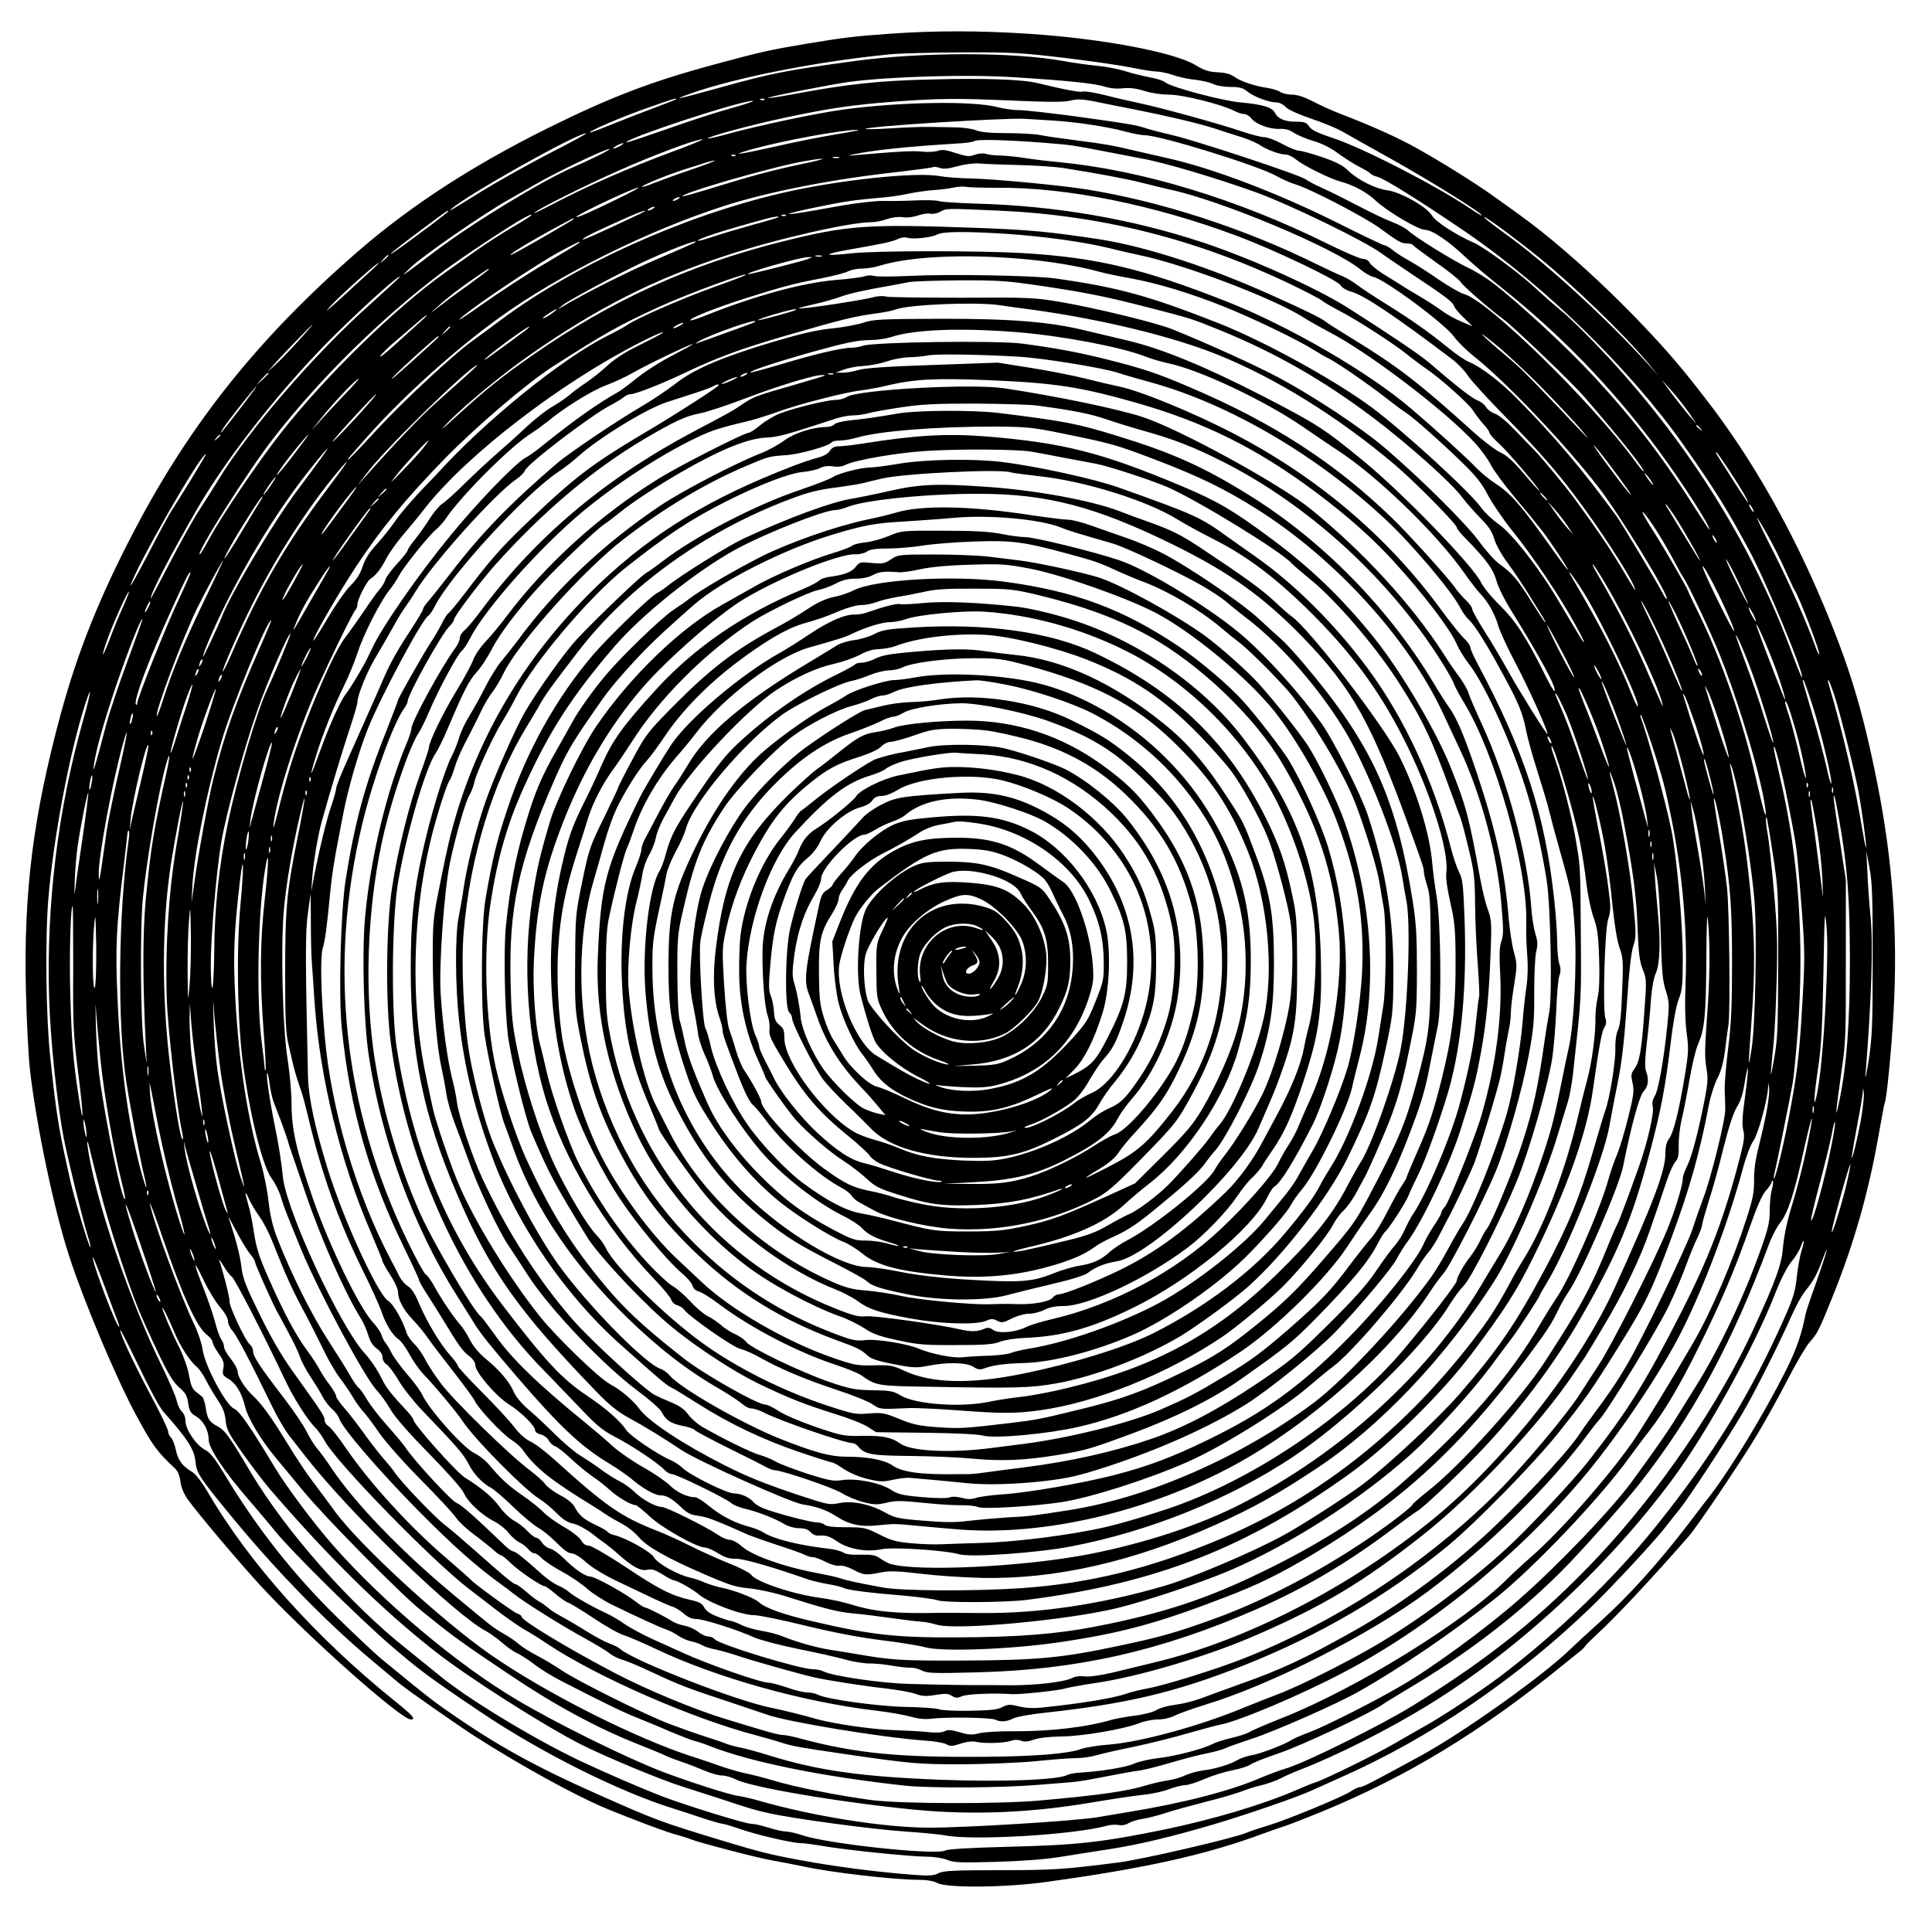 <?xml version="1.0" encoding="UTF-8" standalone="yes"?>
<svg version="1.0" xmlns="http://www.w3.org/2000/svg" width="100mm" height="100mm" viewBox="0 0 1000 1000" preserveAspectRatio="xMidYMid meet">
  <g transform="translate(0,1000) scale(0.1,-0.1)" fill="#000000" stroke="none">
    <path d="M4600 9825 c-190 -14 -222 -18 -423 -51 -191 -32 -230 -40 -477 -107
-330 -89 -542 -170 -870 -333 -381 -189 -703 -398 -970 -629 -512 -443 -870
-888 -1163 -1448 -180 -343 -294 -627 -383 -954 -142 -525 -192 -918 -180
-1430 4 -155 13 -340 21 -410 33 -288 125 -727 204 -968 76 -233 241 -625 343
-815 86 -160 110 -193 204 -281 14 -12 24 -38 28 -68 4 -31 18 -64 38 -92 54
-75 264 -324 379 -449 232 -252 724 -690 775 -690 29 0 11 20 -83 96 -409 329
-753 713 -969 1083 -29 50 -61 91 -79 102 -51 30 -74 61 -85 115 -6 29 -18 58
-26 64 -7 7 -14 21 -14 32 0 11 -43 99 -95 196 -87 163 -160 321 -152 328 2 2
45 -84 97 -191 51 -108 107 -211 124 -230 128 -144 162 -197 168 -262 6 -60
20 -81 211 -312 220 -265 473 -523 691 -706 66 -55 133 -112 150 -126 36 -31
304 -218 391 -274 234 -150 517 -306 674 -372 138 -58 337 -132 381 -142 19
-5 49 -14 65 -21 42 -17 359 -100 425 -110 30 -5 100 -19 155 -30 152 -33 466
-69 603 -70 39 0 75 -6 95 -17 50 -26 354 -23 562 6 515 71 830 141 1125 251
41 15 93 33 115 40 22 7 103 39 180 70 452 186 830 416 1260 766 44 35 85 69
92 74 6 5 15 15 20 22 4 7 33 35 63 63 85 77 271 275 470 502 45 51 274 392
356 529 41 69 112 196 156 282 45 87 96 174 114 194 41 46 49 62 116 228 111
273 188 542 239 830 17 96 32 177 34 181 10 15 35 272 46 471 23 410 -5 790
-86 1193 -75 375 -145 604 -282 927 -133 316 -294 614 -469 868 -70 102 -104
146 -209 280 -225 285 -608 655 -886 855 -23 17 -80 58 -128 92 -96 70 -280
185 -417 261 -90 50 -225 111 -384 172 -47 18 -113 48 -148 67 -41 21 -78 33
-103 33 -22 0 -50 6 -62 14 -12 8 -42 17 -67 21 -65 9 -141 35 -172 58 -19 14
-46 21 -86 23 -45 2 -70 10 -114 37 -112 67 -482 137 -861 162 -256 17 -492
17 -727 0z m913 -125 c136 -16 291 -39 344 -50 53 -11 111 -20 128 -20 18 0
56 -8 86 -18 30 -11 82 -22 117 -25 34 -4 76 -14 92 -22 16 -8 55 -15 89 -15
48 0 65 -5 88 -24 31 -26 110 -56 150 -56 14 0 35 -10 48 -24 13 -14 64 -37
131 -60 60 -20 130 -49 157 -64 26 -15 143 -81 260 -146 200 -112 467 -278
467 -291 0 -3 -26 12 -58 34 -174 118 -559 316 -709 365 -83 28 -116 43 -127
62 -14 20 -25 24 -66 24 -59 0 -94 14 -111 46 -15 29 -62 43 -179 54 -93 8
-363 80 -389 104 -9 8 -45 20 -81 26 -36 7 -93 21 -127 32 -35 11 -102 24
-150 28 -49 5 -124 16 -168 24 -257 47 -731 47 -1075 1 -365 -50 -429 -62
-706 -139 -216 -60 -260 -69 -149 -30 235 83 660 167 1034 203 47 5 214 9 371
10 260 1 307 -2 533 -29z m-261 -100 c273 -17 412 -32 461 -47 31 -10 66 -14
98 -10 35 4 68 0 114 -14 38 -12 90 -19 127 -19 66 1 270 -50 335 -83 18 -10
41 -17 52 -17 11 0 28 -10 38 -23 23 -30 96 -57 148 -54 27 1 50 -5 70 -19 17
-12 62 -31 101 -43 46 -13 93 -37 130 -65 33 -24 82 -55 111 -70 28 -14 54
-30 57 -35 4 -5 19 -12 35 -16 33 -7 231 -131 458 -286 415 -284 856 -716
1129 -1105 166 -237 218 -321 336 -539 86 -157 289 -647 275 -661 -2 -3 -23
49 -47 113 -204 558 -528 1081 -955 1543 -82 89 -188 194 -234 233 -47 39
-112 96 -145 127 -84 78 -262 209 -316 233 -91 39 -200 110 -218 141 -26 45
-162 122 -231 131 -64 9 -152 53 -203 102 -27 27 -63 45 -135 70 -54 18 -108
33 -120 33 -12 0 -51 16 -86 35 -35 19 -77 35 -93 35 -17 0 -70 14 -120 31
-112 38 -420 123 -522 144 -42 9 -122 27 -176 41 -55 14 -109 23 -120 20 -18
-5 -91 9 -236 44 -76 19 -277 26 -540 19 -281 -6 -447 -24 -743 -80 -60 -11
-111 -18 -113 -16 -5 5 332 71 421 83 212 28 613 40 857 24z m-1752 -113 c0
-2 -46 -20 -102 -41 -57 -21 -157 -60 -222 -86 -66 -27 -121 -48 -123 -46 -7
7 165 81 294 126 135 48 153 53 153 47z m457 -3 c-3 -3 -12 -4 -19 -1 -8 3 -5
6 6 6 11 1 17 -2 13 -5z m1294 -5 c185 -8 263 -8 293 1 32 8 57 7 116 -4 41
-9 134 -27 205 -41 176 -35 335 -72 425 -101 41 -14 104 -34 140 -45 36 -12
78 -30 93 -41 34 -23 101 -48 132 -48 13 0 37 -12 54 -26 37 -31 174 -99 230
-114 67 -18 134 -54 181 -98 61 -57 222 -152 258 -152 35 0 123 -60 212 -145
36 -33 110 -97 165 -140 319 -253 582 -524 825 -850 125 -168 283 -415 266
-415 -1 0 -27 39 -57 86 -177 280 -323 471 -535 701 -142 154 -393 386 -529
490 -33 25 -91 61 -130 79 -79 38 -271 157 -307 191 -13 12 -49 31 -80 43 -32
12 -111 49 -175 83 -65 34 -147 75 -183 91 -36 16 -77 37 -92 48 -34 24 -564
199 -688 228 -52 12 -113 28 -135 35 -51 18 -110 27 -385 65 -124 16 -247 30
-275 30 -27 -1 -77 7 -110 15 -125 34 -505 28 -800 -12 -134 -18 -441 -83
-589 -124 -59 -16 -110 -28 -112 -26 -8 8 217 69 395 107 230 49 348 67 571
84 230 17 320 18 621 5z m-1466 -39 c-77 -21 -230 -71 -339 -110 -109 -38
-201 -69 -203 -67 -16 17 582 214 652 215 17 1 -33 -17 -110 -38z m1665 -64
c119 -7 284 -32 375 -57 38 -10 83 -19 100 -19 79 0 587 -157 682 -211 28 -16
75 -37 103 -45 71 -21 352 -167 429 -223 100 -73 114 -81 143 -81 15 0 29 -4
32 -9 3 -5 57 -45 120 -90 64 -44 120 -90 126 -100 10 -19 145 -137 221 -193
56 -41 362 -335 421 -404 196 -227 320 -384 304 -384 -2 0 -22 24 -43 53 -223
305 -760 831 -885 865 -20 5 -78 39 -130 74 -51 36 -120 80 -153 98 -33 18
-73 44 -88 57 -16 13 -34 23 -40 23 -7 0 -113 51 -237 113 -309 155 -649 285
-885 338 -49 11 -128 29 -175 40 -99 24 -152 34 -310 54 -63 8 -142 19 -175
26 -33 6 -114 10 -179 10 -83 0 -131 5 -155 15 -20 8 -69 15 -116 15 -44 1
-102 2 -130 2 -27 1 -113 -2 -190 -7 -77 -5 -138 -6 -135 -3 13 14 728 58 825
52 28 -2 93 -6 145 -9z m-1120 -71 c-80 -13 -226 -42 -324 -65 -188 -42 -240
-48 -109 -11 160 44 459 99 543 99 19 0 -30 -10 -110 -23z m-1485 -98 c-110
-57 -267 -145 -350 -196 -168 -104 -174 -108 -160 -94 69 67 651 394 699 393
6 -1 -79 -47 -189 -103z m625 4 c-211 -78 -432 -175 -600 -263 -63 -33 -110
-56 -105 -50 19 20 261 141 435 218 184 82 401 163 435 163 11 0 -63 -31 -165
-68z m1933 50 c142 -11 151 -13 322 -46 66 -13 148 -28 182 -35 111 -19 381
-99 593 -175 174 -63 565 -253 650 -316 14 -11 84 -58 155 -106 179 -119 213
-145 221 -167 3 -10 26 -38 51 -61 l45 -44 -57 24 c-32 13 -79 39 -104 58 -25
18 -75 51 -111 72 -36 21 -81 48 -100 61 -19 12 -61 38 -92 57 -31 20 -62 45
-68 56 -6 13 -21 21 -36 21 -13 0 -95 35 -182 78 -468 232 -964 382 -1392 423
-58 5 -136 15 -175 21 -38 6 -95 12 -125 13 -30 0 -65 4 -77 9 -13 4 -37 2
-57 -5 -30 -11 -43 -9 -100 9 -51 17 -71 19 -93 11 -15 -5 -50 -7 -78 -4 -44
6 -130 1 -370 -20 -27 -2 0 4 60 15 103 18 285 35 485 47 47 2 89 8 94 13 10
10 171 6 359 -9z m-2193 -16 c-14 -8 -29 -14 -35 -14 -5 0 1 6 15 14 14 8 30
14 35 14 6 0 -1 -6 -15 -14z m-115 -51 c-38 -19 -95 -45 -125 -58 -165 -72
-519 -287 -715 -435 -188 -142 -191 -144 -129 -85 58 57 379 279 504 349 47
26 110 63 140 80 102 60 361 184 385 184 6 0 -21 -16 -60 -35z m712 0 c-3 -3
-12 -4 -19 -1 -8 3 -5 6 6 6 11 1 17 -2 13 -5z m536 -11 c-7 -2 -21 -2 -30 0
-10 3 -4 5 12 5 17 0 24 -2 18 -5z m-197 -33 c-145 -30 -273 -65 -485 -131
-69 -21 -126 -37 -128 -35 -15 14 462 152 627 181 136 24 127 14 -14 -15z
m-571 -29 c-77 -26 -164 -58 -194 -70 -29 -12 -55 -20 -58 -18 -6 6 126 60
222 91 44 14 94 29 110 35 17 5 37 10 45 10 8 0 -48 -22 -125 -48z m1690 25
c88 -2 194 -9 235 -15 188 -30 323 -55 415 -78 55 -14 116 -29 135 -33 263
-54 863 -306 993 -416 21 -17 50 -34 65 -37 60 -13 371 -243 419 -311 17 -24
64 -70 104 -102 168 -134 472 -454 645 -679 113 -147 374 -575 350 -575 -3 0
-13 15 -22 33 -25 49 -210 358 -236 394 -172 236 -319 411 -514 608 -84 86
-187 165 -249 191 -21 8 -69 41 -107 72 -103 84 -190 145 -318 225 -63 39
-133 85 -155 102 -22 17 -56 37 -75 45 -19 7 -78 35 -130 60 -378 188 -821
331 -1205 391 -133 21 -467 52 -580 55 -66 1 -142 7 -168 12 -122 24 -535 -20
-828 -89 -506 -119 -1061 -369 -1441 -651 -62 -46 -132 -98 -155 -114 -100
-72 -364 -318 -494 -460 -78 -85 -144 -154 -147 -154 -6 0 3 12 104 125 180
203 452 448 679 611 307 222 769 451 1160 577 233 75 559 139 902 177 95 11
178 22 182 25 5 3 21 1 35 -4 18 -7 43 -5 93 9 37 10 86 16 108 14 22 -2 112
-6 200 -8z m-105 -118 c357 4 814 -88 1245 -250 197 -74 519 -228 534 -255 6
-11 30 -26 56 -33 66 -18 232 -130 522 -350 29 -22 64 -59 79 -82 15 -24 98
-115 184 -203 182 -186 266 -281 371 -420 124 -164 279 -402 307 -470 15 -38
6 -25 -73 109 -59 97 -117 183 -234 343 -46 63 -175 219 -210 254 -14 14 -58
59 -98 101 -44 46 -86 81 -106 87 -19 7 -39 22 -46 35 -7 12 -27 28 -44 34
-29 11 -102 68 -249 194 -47 41 -211 151 -420 284 -161 102 -499 255 -752 339
-365 121 -762 190 -1170 201 -99 3 -187 9 -195 13 -9 4 -61 6 -116 4 -55 -3
-132 -4 -172 -3 -40 1 -133 -10 -210 -23 -211 -38 -275 -48 -279 -44 -5 5 221
53 311 66 39 6 108 13 155 17 47 3 114 13 150 21 36 8 94 16 130 19 36 2 83 8
105 13 22 5 51 7 65 4 14 -3 86 -5 160 -5z m-1965 -58 c-138 -68 -224 -105
-210 -91 22 21 299 151 320 150 6 0 -44 -27 -110 -59z m315 0 c-8 -5 -19 -10
-25 -10 -5 0 -3 5 5 10 8 5 20 10 25 10 6 0 3 -5 -5 -10z m-130 -50 c-8 -5
-19 -10 -25 -10 -5 0 -3 5 5 10 8 5 20 10 25 10 6 0 3 -5 -5 -10z m1785 -10
c533 -23 1026 -147 1515 -381 79 -38 151 -76 160 -83 8 -8 51 -33 95 -56 93
-48 290 -176 355 -230 25 -20 65 -50 90 -67 75 -51 224 -184 244 -217 10 -17
34 -48 52 -69 19 -20 34 -42 34 -48 0 -6 22 -31 49 -55 44 -39 218 -244 208
-244 -2 0 -39 40 -80 89 -55 64 -89 95 -121 109 -24 11 -89 60 -143 109 -279
252 -391 338 -623 480 -69 42 -132 82 -140 89 -20 17 -106 59 -280 137 -317
143 -644 249 -880 287 -260 40 -373 51 -655 61 -562 20 -657 13 -995 -71 -483
-121 -885 -304 -1294 -589 -163 -114 -238 -174 -396 -318 -76 -70 -88 -79 -45
-33 85 88 282 252 432 356 347 242 639 390 1013 512 257 85 639 172 751 172
20 0 56 7 80 16 27 9 59 13 81 10 22 -4 55 0 80 9 23 8 52 12 64 9 12 -3 35 1
51 10 33 18 20 18 298 6z m-2845 -4 c0 -2 -33 -28 -72 -58 -162 -121 -231
-171 -225 -161 6 9 93 76 242 186 52 38 55 40 55 33z m990 -14 c-226 -107
-299 -139 -294 -130 6 10 72 42 234 114 75 34 125 47 60 16z m-560 -6 c0 -3
-44 -31 -97 -62 -54 -31 -140 -87 -191 -123 -51 -36 -121 -86 -155 -110 -257
-181 -624 -539 -854 -833 -115 -146 -302 -423 -368 -543 -25 -47 -48 -85 -51
-85 -24 0 252 436 380 600 243 313 565 629 881 866 94 71 353 242 410 272 45
24 45 24 45 18z m1317 -2 c-3 -3 -12 -4 -19 -1 -8 3 -5 6 6 6 11 1 17 -2 13
-5z m-38 -8 c-3 -3 -63 -21 -134 -40 -72 -20 -163 -47 -204 -61 -41 -14 -76
-23 -78 -21 -9 8 135 55 357 115 39 10 66 13 59 7z m3936 -208 c174 -140 440
-397 561 -542 73 -88 74 -88 9 -16 -217 240 -544 539 -752 686 -51 37 -96 72
-100 77 -13 21 130 -83 282 -205z m-4997 197 c-6 -6 -204 -121 -288 -167 -74
-40 -33 -7 54 44 76 45 228 128 235 128 2 0 2 -2 -1 -5z m2237 -75 c193 -13
406 -42 535 -74 52 -13 122 -29 155 -36 225 -45 701 -225 855 -325 25 -16 82
-48 127 -72 206 -106 600 -406 756 -574 32 -35 69 -86 83 -114 13 -27 70 -104
125 -170 56 -66 120 -145 143 -175 47 -61 138 -200 131 -200 -2 0 -37 46 -77
103 -164 231 -217 292 -297 344 -30 19 -78 58 -105 87 -59 60 -202 190 -331
300 -216 186 -634 429 -955 555 -431 170 -673 228 -1055 251 -227 13 -760 13
-886 -1 -152 -17 -157 -6 -9 20 173 30 219 40 250 55 14 7 35 9 45 6 28 -10
125 0 155 16 31 16 142 17 355 4z m-2210 -49 c-6 -5 -84 -52 -175 -106 -91
-53 -237 -149 -325 -211 -88 -63 -137 -94 -110 -70 70 63 401 284 515 345 96
51 112 58 95 42z m604 5 c-2 -2 -89 -41 -193 -85 -156 -67 -370 -174 -496
-249 l-25 -14 25 21 c31 25 245 141 401 216 136 65 310 132 288 111z m-1589
-69 c0 -2 -10 -12 -22 -23 l-23 -19 19 23 c18 21 26 27 26 19z m2243 -4 c-7
-2 -21 -2 -30 0 -10 3 -4 5 12 5 17 0 24 -2 18 -5z m1037 -13 c147 -13 287
-36 398 -66 29 -8 102 -24 162 -34 140 -26 308 -76 485 -147 150 -60 383 -172
468 -226 29 -18 60 -36 69 -40 28 -10 196 -125 288 -196 47 -37 98 -75 114
-85 41 -26 184 -153 294 -260 72 -70 102 -108 132 -166 21 -41 78 -125 126
-185 111 -138 250 -345 332 -496 53 -96 55 -116 4 -29 -22 36 -64 108 -96 161
-98 167 -240 348 -308 395 -33 23 -74 62 -92 87 -60 84 -406 400 -571 522
-192 141 -548 337 -785 431 -363 143 -522 187 -850 233 -105 15 -552 23 -750
13 -91 -4 -175 -5 -187 0 -13 4 -34 3 -48 -2 -14 -5 -80 -14 -148 -19 -175
-15 -418 -81 -680 -186 -37 -15 -70 -25 -73 -23 -9 10 133 66 291 116 190 60
244 74 389 102 61 12 122 28 137 36 16 8 48 14 72 14 24 0 63 6 88 14 156 49
438 62 739 36z m-1109 -1 c-28 -11 -296 -79 -308 -78 -33 2 264 87 307 88 l25
0 -24 -10z m-2258 -58 c-23 -21 -93 -84 -155 -142 -77 -70 -95 -84 -58 -44 51
56 239 224 250 224 3 0 -14 -17 -37 -38z m607 5 c0 -3 -48 -39 -107 -82 -60
-42 -130 -95 -158 -117 -45 -36 -45 -34 9 14 32 30 102 84 155 121 104 72 101
70 101 64z m1329 -30 c-2 -2 -79 -32 -172 -65 -166 -60 -389 -158 -437 -191
-14 -10 -61 -36 -106 -58 -237 -119 -637 -443 -885 -718 -15 -16 -38 -40 -52
-54 -67 -69 -137 -150 -167 -195 -19 -27 -59 -78 -90 -112 -39 -42 -61 -78
-73 -115 -12 -37 -30 -67 -62 -98 -25 -25 -78 -100 -117 -167 -40 -67 -74
-121 -76 -119 -7 8 118 226 216 376 129 197 261 358 467 569 165 168 424 389
555 473 275 176 343 214 550 309 150 69 472 187 449 165z m-1789 -9 c0 -2 -71
-67 -157 -145 -286 -255 -626 -649 -781 -903 -22 -37 -66 -106 -98 -155 -32
-49 -102 -174 -156 -279 -54 -104 -98 -187 -98 -183 -1 27 110 239 246 473
161 276 450 639 716 900 166 163 328 307 328 292z m3287 -42 c254 -37 359 -58
573 -113 245 -63 234 -60 387 -122 284 -116 526 -254 785 -448 187 -141 413
-343 466 -416 18 -24 59 -71 91 -104 45 -45 63 -71 75 -111 9 -30 38 -83 69
-124 29 -40 83 -119 118 -177 83 -133 81 -130 76 -130 -3 0 -36 51 -75 113
-70 112 -93 138 -165 191 -21 15 -69 69 -106 120 -70 93 -302 323 -481 476
-124 106 -374 271 -552 366 -125 66 -367 176 -553 251 -84 33 -391 108 -570
139 -143 24 -165 25 -515 23 -201 0 -378 2 -393 6 -16 4 -45 3 -65 -3 -58 -16
-382 -65 -389 -58 -2 1 34 11 79 21 46 10 105 27 133 37 47 18 127 36 260 59
33 6 78 14 100 19 22 4 140 8 262 9 188 1 246 -3 390 -24z m-187 -104 c30 -5
111 -16 180 -25 353 -49 717 -137 953 -232 298 -120 626 -323 917 -570 99 -83
320 -307 320 -324 0 -6 19 -30 43 -54 113 -116 145 -160 164 -226 8 -30 43
-100 78 -155 149 -241 235 -399 221 -412 -3 -3 -24 33 -46 78 -102 204 -153
282 -235 364 -45 44 -89 98 -99 120 -40 85 -402 459 -604 625 -209 172 -245
195 -526 340 -293 151 -519 244 -694 286 -81 19 -183 44 -227 54 -180 44 -384
61 -749 60 -306 -1 -347 -3 -396 -20 -30 -10 -104 -24 -164 -30 -80 -8 -161
-27 -306 -70 -261 -78 -407 -140 -501 -214 -41 -32 -117 -83 -169 -114 -136
-79 -384 -246 -448 -301 -238 -204 -392 -362 -545 -562 -48 -62 -101 -129
-117 -147 -17 -19 -30 -38 -30 -44 0 -6 -29 -55 -65 -110 -67 -102 -104 -167
-141 -253 -25 -59 -120 -271 -193 -435 -28 -62 -51 -121 -51 -130 0 -9 -11
-50 -25 -91 -25 -71 -62 -225 -91 -374 l-13 -70 5 70 c6 83 29 219 50 295 42
151 110 377 145 481 21 63 39 124 39 135 1 38 50 159 98 238 27 45 66 113 87
151 21 39 50 86 64 105 14 19 37 53 51 77 85 143 411 507 523 583 20 14 40 33
43 43 11 34 337 283 443 339 31 16 63 36 72 44 8 8 24 14 35 14 23 0 159 53
274 108 178 84 292 126 525 194 301 87 352 100 485 118 30 4 69 12 85 18 69
26 411 40 535 23z m-2305 -37 c-26 -20 -55 -36 -55 -30 0 5 63 46 70 46 3 -1
-4 -8 -15 -16z m1254 12 c-8 -7 -191 -57 -195 -53 -3 2 35 16 83 30 82 24 122
32 112 23z m-1944 -62 c-22 -20 -80 -72 -129 -117 -49 -45 -84 -72 -78 -60 6
11 48 52 93 89 44 38 95 81 112 96 47 40 49 33 2 -8z m1733 0 c-3 -3 -66 -27
-140 -53 -73 -27 -142 -51 -153 -55 -20 -8 -20 -7 0 6 51 33 317 127 293 102z
m-388 -19 c-14 -8 -29 -14 -35 -14 -5 0 1 6 15 14 14 8 30 14 35 14 6 0 -1 -6
-15 -14z m-1978 -82 c-44 -49 -97 -104 -119 -123 l-38 -35 30 35 c37 43 198
210 203 210 2 0 -32 -39 -76 -87z m788 74 c0 -2 -10 -12 -22 -23 l-23 -19 19
23 c18 21 26 27 26 19z m386 -20 c-175 -130 -234 -172 -200 -140 44 41 212
163 223 162 3 0 -7 -10 -23 -22z m2544 -6 c232 -18 541 -77 665 -125 33 -13
87 -29 120 -36 162 -33 499 -192 700 -330 72 -49 149 -102 173 -117 204 -131
515 -431 659 -636 32 -45 70 -95 85 -110 39 -40 77 -108 93 -166 7 -26 48
-115 91 -197 64 -120 164 -342 164 -363 0 -12 -144 218 -200 319 -35 63 -92
160 -127 214 -35 55 -63 106 -63 114 0 8 -15 29 -33 46 -18 17 -44 47 -57 66
-33 48 -244 281 -322 356 -296 287 -618 496 -1048 679 -177 76 -243 97 -436
146 -150 37 -253 56 -429 80 -130 18 -777 9 -830 -11 -14 -5 -41 -10 -58 -10
-50 0 -187 -32 -360 -84 -88 -26 -161 -46 -163 -44 -6 7 113 47 276 94 221 62
274 73 346 74 33 0 80 7 105 15 120 40 357 49 649 26z m2725 -292 c83 -85 175
-183 204 -219 29 -36 37 -47 16 -25 -256 271 -338 355 -394 400 -36 30 -91 77
-121 105 -37 35 -22 26 45 -28 55 -44 168 -149 250 -233z m-4575 276 c-14 -8
-68 -35 -119 -61 -60 -29 -115 -66 -150 -99 -31 -29 -81 -68 -111 -88 -30 -20
-68 -48 -83 -62 -16 -14 -54 -40 -85 -58 -31 -17 -91 -64 -132 -102 -41 -39
-111 -102 -155 -140 -44 -38 -120 -109 -170 -158 -49 -49 -101 -95 -115 -104
-14 -8 -43 -42 -65 -76 -21 -34 -56 -83 -77 -109 -21 -26 -38 -51 -38 -57 0
-5 -24 -36 -54 -68 -29 -32 -57 -69 -61 -83 -4 -14 -17 -36 -30 -50 -12 -14
-48 -63 -79 -110 -32 -47 -74 -107 -95 -134 -48 -60 -129 -236 -215 -461 -62
-164 -92 -263 -142 -465 -16 -63 -22 -78 -18 -45 17 144 124 477 226 705 76
168 184 389 199 405 5 5 9 17 9 27 0 25 49 121 66 131 27 16 56 52 84 107 16
30 53 82 82 116 29 34 84 100 121 148 217 275 704 649 1117 857 88 45 147 67
90 34z m-1140 -9 c0 -2 -64 -61 -142 -131 -79 -71 -120 -105 -93 -76 41 44
224 209 233 211 1 0 2 -2 2 -4z m1214 -94 c-61 -31 -144 -84 -185 -117 -41
-33 -86 -67 -101 -75 -102 -57 -227 -145 -392 -278 -32 -26 -71 -54 -87 -62
-52 -28 -250 -233 -390 -405 -163 -198 -353 -472 -403 -581 -15 -32 -33 -68
-39 -79 -34 -61 -78 -133 -97 -157 -30 -39 -86 -164 -136 -303 -49 -136 -57
-143 -18 -16 34 111 94 261 145 362 22 45 53 120 69 168 31 97 117 265 165
326 18 22 40 56 50 75 22 43 158 213 193 240 14 12 37 37 51 58 82 121 343
381 444 441 20 13 56 39 80 58 85 71 224 158 302 188 44 16 107 46 140 65 65
38 294 148 310 149 6 0 -40 -25 -101 -57z m1786 -8 c123 -7 429 -56 515 -83
33 -11 112 -34 175 -51 404 -112 855 -376 1213 -710 136 -127 341 -370 385
-455 11 -22 30 -49 42 -60 32 -28 94 -127 182 -290 81 -149 99 -195 118 -290
6 -33 33 -130 60 -215 27 -85 54 -175 59 -200 6 -25 30 -115 54 -200 62 -221
66 -240 77 -396 13 -179 -2 -498 -29 -622 -11 -48 -26 -121 -34 -162 -41 -204
-54 -256 -98 -390 -70 -212 -153 -405 -230 -529 -22 -36 -64 -105 -92 -153
-271 -454 -726 -869 -1244 -1133 -218 -111 -491 -201 -784 -259 -338 -66 -894
-93 -1033 -50 -11 4 -34 16 -51 28 -24 17 -43 20 -100 19 -44 -2 -77 2 -90 11
-11 7 -42 16 -70 19 -164 19 -291 51 -345 86 -14 9 -47 22 -74 29 -72 19 -144
56 -206 107 -30 25 -62 45 -70 45 -42 0 -97 26 -131 60 -21 21 -83 64 -139 95
-55 31 -126 80 -158 109 -31 29 -97 85 -146 125 -243 198 -376 327 -462 448
-37 51 -70 96 -75 99 -34 21 -249 385 -315 535 -119 268 -207 580 -244 864
-45 352 -23 767 60 1115 48 198 134 445 178 508 10 15 35 66 55 113 47 110
143 290 167 310 10 8 29 38 43 65 76 150 363 473 583 656 176 146 412 299 594
385 78 37 117 49 280 88 30 8 93 28 140 45 105 38 344 100 425 109 33 4 92 15
130 24 145 35 258 41 537 29 338 -14 471 -35 753 -115 357 -101 633 -238 940
-468 159 -119 294 -239 400 -356 154 -169 292 -350 325 -427 11 -26 40 -73 64
-104 86 -110 234 -440 305 -682 35 -115 75 -298 97 -440 20 -125 29 -604 13
-678 -5 -26 -16 -92 -24 -147 -34 -242 -59 -356 -116 -532 -49 -148 -158 -413
-183 -443 -7 -8 -23 -36 -35 -62 -12 -26 -36 -64 -53 -85 -32 -41 -68 -105
-68 -123 0 -14 -140 -195 -272 -352 -294 -350 -792 -685 -1234 -831 -187 -61
-299 -92 -419 -113 -177 -32 -388 -56 -530 -60 -82 -2 -177 -6 -210 -7 -33 -2
-103 0 -155 5 -80 7 -107 14 -169 46 -70 35 -79 37 -172 37 -65 0 -102 4 -111
13 -6 6 -25 12 -40 12 -32 0 -225 51 -279 74 -19 8 -42 22 -49 31 -21 25 -65
45 -100 45 -38 0 -224 92 -265 130 -16 16 -47 36 -67 44 -62 26 -205 123 -225
152 -32 49 -105 113 -206 181 -129 86 -213 177 -430 460 -295 386 -471 812
-554 1343 -28 179 -25 643 5 838 38 240 141 600 195 680 14 20 44 82 67 137
79 186 108 244 148 287 22 24 55 75 75 113 41 82 140 213 262 345 93 100 283
281 325 308 14 9 49 36 79 60 62 51 189 134 311 205 204 118 347 177 445 182
65 3 107 15 366 100 26 8 64 15 85 15 22 0 55 5 74 10 19 6 96 20 170 31 110
17 181 20 386 20 139 -1 283 -5 320 -10 183 -24 278 -43 360 -71 49 -17 136
-44 194 -60 158 -44 259 -84 412 -161 394 -200 765 -521 1035 -894 65 -89 148
-223 158 -253 4 -13 29 -60 55 -103 159 -262 324 -840 320 -1124 -1 -96 0
-109 6 -195 3 -41 1 -104 -4 -140 -6 -36 -16 -121 -21 -190 -12 -139 -51 -368
-82 -475 -58 -197 -175 -491 -228 -569 -15 -22 -49 -81 -76 -131 -26 -49 -64
-112 -84 -140 -154 -217 -450 -534 -609 -654 -371 -279 -854 -492 -1266 -557
-177 -28 -212 -33 -321 -38 -60 -4 -151 -12 -202 -18 -69 -9 -126 -8 -234 1
-129 10 -149 15 -197 42 -77 43 -171 63 -237 49 -51 -10 -59 -9 -201 38 -186
62 -273 97 -394 158 -215 109 -392 226 -440 291 -33 45 -98 100 -151 128 -58
30 -280 245 -366 353 -156 196 -331 480 -415 674 -43 98 -124 335 -138 403 -5
22 -20 92 -33 155 -89 410 -72 906 47 1326 31 110 63 203 75 218 5 6 16 36 25
66 9 30 32 84 51 120 19 36 53 102 75 148 21 46 52 100 69 120 16 20 42 65 58
98 76 157 417 537 623 695 205 158 420 286 620 372 132 56 130 55 218 61 72 5
226 48 237 67 4 5 23 9 44 9 20 0 60 7 87 15 116 34 405 57 710 57 167 -1 194
-3 360 -37 246 -50 274 -58 468 -132 236 -90 367 -154 536 -261 402 -254 779
-668 958 -1052 24 -52 64 -137 88 -188 109 -231 195 -548 215 -801 12 -142 12
-157 -2 -200 -8 -22 -9 -77 -4 -165 11 -215 -22 -468 -96 -726 -30 -106 -168
-451 -190 -476 -11 -11 -19 -25 -19 -31 0 -6 -16 -35 -36 -64 -20 -30 -45 -73
-55 -97 -37 -86 -219 -314 -388 -485 -246 -250 -439 -390 -736 -533 -184 -89
-305 -134 -478 -179 -164 -42 -450 -92 -582 -100 -55 -4 -115 -12 -133 -18
-24 -8 -43 -8 -74 0 -25 7 -50 8 -64 2 -14 -5 -73 -4 -141 2 -103 9 -124 14
-163 39 -57 36 -180 60 -251 49 -43 -7 -66 -3 -177 32 -70 23 -145 51 -167 64
-22 13 -60 28 -85 35 -42 11 -205 92 -299 147 -23 14 -55 42 -69 62 -18 25
-44 44 -82 60 -30 12 -70 30 -88 39 -51 24 -336 286 -429 393 -179 206 -340
458 -467 731 -51 109 -121 320 -131 393 -3 28 -15 85 -26 128 -24 96 -48 273
-58 432 -10 150 18 534 48 680 30 142 80 315 101 350 10 17 21 46 25 65 10 49
94 232 143 312 23 37 56 96 73 130 89 176 377 517 563 666 208 166 342 255
527 348 174 87 325 145 394 151 33 3 73 12 89 20 19 10 42 13 68 9 25 -4 48
-1 67 9 47 24 274 63 416 71 172 11 476 9 545 -4 30 -5 105 -19 165 -31 61
-11 135 -25 166 -31 62 -11 281 -83 369 -120 151 -65 586 -331 645 -395 11
-12 52 -47 90 -78 132 -105 337 -342 460 -532 127 -197 173 -293 275 -575 21
-58 43 -118 50 -135 6 -16 25 -88 42 -160 28 -115 32 -149 33 -290 1 -88 7
-227 14 -308 6 -82 9 -156 7 -165 -3 -10 -10 -67 -16 -127 -11 -118 -32 -227
-82 -420 -44 -169 -177 -484 -248 -585 -9 -14 -27 -47 -39 -75 -12 -27 -35
-63 -50 -80 -15 -16 -59 -75 -96 -130 -50 -75 -114 -146 -250 -281 -166 -164
-200 -191 -364 -302 -205 -138 -386 -233 -553 -290 -192 -66 -419 -117 -657
-147 -64 -8 -150 -19 -191 -25 -41 -6 -83 -10 -92 -10 -10 0 -30 0 -45 0 -203
-4 -300 9 -352 44 -44 30 -127 46 -237 46 -86 0 -164 21 -344 92 -194 77 -518
262 -573 328 -13 15 -35 31 -48 35 -78 25 -373 324 -526 535 -110 153 -262
437 -347 652 -39 99 -91 298 -116 439 -30 173 -44 470 -30 634 33 391 151 776
324 1060 23 39 56 92 71 120 29 51 63 98 196 271 260 338 651 620 1089 787
108 41 152 52 265 66 44 6 98 15 120 20 22 6 67 16 100 24 114 27 615 51 667
32 7 -3 74 -11 148 -20 234 -25 557 -126 712 -222 40 -25 125 -71 188 -103
168 -85 312 -192 483 -359 223 -218 369 -413 498 -666 138 -269 241 -589 225
-702 -3 -27 4 -80 21 -155 22 -96 26 -138 27 -278 2 -260 -16 -413 -74 -644
-39 -154 -64 -231 -115 -347 -36 -81 -65 -151 -65 -154 0 -4 -10 -20 -21 -37
-12 -16 -46 -77 -76 -136 -30 -59 -69 -123 -87 -142 -17 -19 -65 -79 -105
-132 -105 -141 -148 -186 -327 -343 -131 -113 -192 -159 -320 -235 -162 -97
-197 -115 -339 -177 -156 -68 -477 -148 -710 -177 -66 -8 -140 -18 -165 -21
-208 -27 -415 -17 -470 23 -43 32 -93 42 -196 40 -95 -2 -105 0 -239 45 -78
27 -163 63 -192 82 -29 19 -61 35 -72 35 -40 0 -316 156 -422 239 -216 169
-320 267 -443 420 -155 192 -257 361 -374 616 -51 112 -128 343 -156 470 -53
243 -65 601 -27 850 35 229 86 408 168 590 130 291 252 481 472 737 140 164
428 395 631 505 150 82 456 203 514 203 13 0 40 7 60 15 88 37 414 70 686 69
352 0 607 -68 1010 -267 282 -139 459 -266 661 -473 258 -266 357 -444 554
-989 69 -191 75 -208 75 -228 0 -10 8 -44 18 -75 15 -49 17 -99 17 -372 -1
-352 -5 -391 -75 -651 -56 -206 -94 -296 -242 -576 -75 -141 -84 -154 -239
-333 -134 -155 -204 -223 -344 -336 -152 -123 -226 -170 -390 -249 -195 -95
-307 -136 -501 -184 -232 -57 -247 -60 -389 -77 -235 -28 -259 -29 -374 -21
-96 7 -127 14 -197 43 -77 31 -88 33 -156 28 -70 -6 -81 -4 -226 44 -227 76
-463 195 -637 321 -191 138 -452 394 -498 489 -9 20 -33 53 -52 72 -47 49
-150 222 -217 365 -74 161 -150 396 -189 585 -27 133 -32 183 -36 355 -10 387
41 622 226 1047 59 135 88 186 186 328 86 126 111 157 185 240 105 117 167
177 350 338 141 124 467 289 720 365 154 47 223 60 360 67 74 5 196 13 270 20
184 16 442 -7 550 -50 41 -17 79 -28 272 -84 67 -20 337 -147 459 -217 47 -27
106 -66 130 -87 24 -21 67 -55 94 -76 209 -156 451 -448 570 -686 116 -231
222 -519 244 -665 6 -39 15 -90 20 -115 25 -116 8 -580 -29 -769 -30 -159
-156 -514 -210 -591 -9 -14 -43 -74 -75 -135 -75 -141 -175 -263 -361 -445
-315 -306 -625 -474 -1074 -583 -80 -20 -190 -41 -245 -47 -55 -6 -131 -18
-168 -26 -143 -30 -376 -13 -453 32 -40 24 -57 27 -147 28 -92 2 -115 6 -227
44 -149 52 -401 173 -428 206 -10 14 -36 31 -56 40 -21 9 -54 29 -72 46 -19
16 -52 39 -73 49 -21 11 -61 45 -89 76 -28 31 -69 66 -90 78 -21 12 -80 66
-130 120 -138 149 -263 330 -358 519 -49 98 -138 352 -164 468 -12 52 -27 118
-35 145 -23 83 -38 284 -32 421 13 290 51 473 154 734 101 259 240 494 404
685 129 151 398 386 534 467 189 112 493 234 574 229 18 -1 44 5 58 14 17 12
48 16 111 16 48 0 128 7 177 15 50 8 170 18 267 21 198 7 257 -1 492 -65 134
-36 159 -45 262 -93 34 -15 90 -39 126 -52 128 -49 289 -144 398 -236 30 -26
71 -58 90 -73 58 -43 232 -219 281 -283 126 -164 273 -416 326 -557 54 -143
109 -326 122 -400 6 -38 16 -98 23 -135 14 -80 13 -420 -2 -508 -5 -33 -17
-107 -26 -165 -30 -195 -149 -520 -248 -674 -19 -30 -45 -74 -57 -98 -27 -52
-81 -126 -177 -240 -164 -196 -413 -384 -687 -521 -146 -72 -417 -156 -680
-209 -264 -53 -462 -48 -600 15 -64 30 -77 32 -162 30 -85 -2 -102 1 -209 38
-242 83 -536 253 -684 395 -25 23 -83 78 -129 121 -132 124 -296 347 -388 528
-78 153 -165 412 -198 585 -25 134 -36 348 -25 502 11 166 37 298 95 478 24
74 51 159 60 189 23 74 74 174 127 246 24 33 68 98 98 145 143 226 383 465
623 622 85 55 293 155 342 164 22 4 63 19 90 33 36 19 65 26 105 26 35 0 68 7
89 19 32 17 59 20 136 14 17 -1 66 6 110 16 51 11 144 20 255 23 162 5 185 4
315 -21 163 -32 492 -148 645 -227 191 -100 478 -338 615 -509 122 -154 262
-402 329 -582 103 -279 139 -502 126 -773 -8 -149 -44 -389 -76 -495 -34 -114
-128 -338 -178 -423 -28 -48 -63 -110 -78 -137 -14 -27 -50 -78 -80 -113 -29
-35 -70 -85 -91 -111 -108 -132 -362 -331 -551 -432 -199 -106 -477 -203 -666
-234 -41 -7 -85 -17 -98 -23 -13 -6 -62 -12 -110 -14 -48 -1 -110 -5 -138 -8
-49 -6 -161 16 -233 46 -57 24 -213 49 -269 43 -50 -6 -70 -2 -157 31 -280
105 -519 259 -731 469 -260 259 -437 571 -528 926 -79 311 -76 679 9 960 14
47 38 132 54 190 16 58 43 134 60 170 40 86 119 212 158 252 17 18 61 78 98
133 84 125 217 261 362 371 150 114 261 179 347 205 99 29 111 33 194 68 42
17 89 30 110 29 20 0 56 7 80 16 24 9 71 20 105 26 34 5 96 17 137 26 58 14
119 18 265 17 180 0 197 -2 325 -32 235 -57 415 -123 577 -213 262 -145 551
-421 692 -663 179 -306 262 -553 291 -870 24 -261 -41 -637 -152 -874 -22 -47
-48 -108 -59 -135 -11 -26 -32 -67 -48 -90 -15 -22 -41 -68 -57 -101 -29 -59
-162 -211 -297 -338 -232 -219 -554 -391 -876 -466 -52 -12 -111 -30 -130 -40
-54 -27 -141 -35 -170 -15 -18 13 -28 14 -49 5 -35 -14 -66 -15 -122 -2 -111
26 -449 73 -489 68 -35 -4 -64 3 -152 38 -600 236 -1034 753 -1165 1386 -25
122 -28 153 -28 349 0 159 4 235 16 290 29 138 80 335 93 360 7 14 22 56 35
93 40 123 125 269 219 377 32 36 78 92 103 125 143 187 422 398 588 444 166
47 187 54 225 73 68 32 152 58 193 58 22 0 59 7 83 16 65 23 299 45 404 38
243 -16 505 -88 735 -204 324 -163 621 -461 782 -785 93 -186 166 -418 188
-599 21 -173 7 -451 -30 -576 -5 -19 -15 -62 -21 -95 -15 -84 -66 -210 -139
-345 -34 -63 -69 -128 -78 -145 -45 -87 -126 -197 -188 -256 -202 -194 -360
-310 -544 -401 -132 -64 -292 -128 -324 -128 -7 0 -21 -8 -30 -19 -18 -19
-102 -34 -181 -31 -22 1 -57 1 -77 1 -21 -1 -57 -1 -80 -2 -98 -1 -347 23
-437 42 -53 12 -136 25 -186 29 -74 6 -107 14 -183 48 -351 155 -672 450 -834
767 -28 55 -61 121 -74 146 -61 119 -127 408 -141 614 -7 114 12 324 41 435
13 52 27 118 31 145 4 28 19 73 35 100 16 28 31 68 35 90 4 22 21 65 37 95 17
30 45 82 63 115 75 137 373 453 520 551 107 71 216 120 306 139 40 9 97 29
128 45 37 20 69 30 100 30 25 1 64 8 86 16 115 44 303 67 465 58 123 -6 366
-66 525 -128 238 -94 396 -200 581 -389 71 -73 153 -166 181 -208 69 -101 157
-268 188 -359 38 -109 92 -314 104 -398 16 -103 13 -321 -4 -429 -23 -142 -88
-358 -139 -463 -47 -96 -145 -255 -202 -326 -17 -22 -38 -52 -47 -69 -34 -67
-306 -287 -449 -363 -35 -18 -76 -46 -93 -61 -42 -40 -87 -61 -156 -72 -33 -5
-95 -23 -137 -40 -113 -46 -173 -49 -482 -30 -116 8 -232 22 -310 38 -69 14
-147 25 -174 25 -129 0 -418 173 -624 372 -309 298 -482 713 -485 1161 -1 135
2 165 32 305 19 85 37 173 41 196 3 22 25 74 47 115 23 41 46 94 53 118 36
137 305 453 503 595 80 56 295 161 353 171 21 4 65 18 96 31 32 13 76 24 98
24 23 0 54 7 70 15 49 25 217 47 365 48 131 0 149 -2 277 -36 351 -94 559
-202 757 -392 193 -186 294 -334 391 -574 102 -254 136 -613 81 -861 -40 -180
-162 -474 -229 -552 -16 -18 -39 -49 -52 -68 -27 -39 -153 -183 -215 -245 -57
-56 -158 -132 -202 -150 -21 -9 -72 -36 -113 -60 -57 -33 -105 -51 -200 -74
-203 -49 -260 -61 -283 -60 -12 0 23 11 78 24 228 52 390 124 491 217 38 35
96 84 129 109 198 152 395 447 464 694 49 174 64 274 65 450 2 252 -37 430
-140 640 -80 163 -175 297 -299 421 -190 191 -441 336 -672 390 -187 43 -468
56 -618 29 -44 -8 -96 -15 -117 -15 -44 0 -210 -53 -247 -79 -14 -10 -57 -35
-96 -56 -81 -42 -236 -151 -327 -229 -125 -106 -254 -287 -358 -501 -118 -243
-140 -339 -140 -624 0 -201 14 -295 70 -476 49 -156 66 -194 140 -311 110
-175 229 -313 365 -424 87 -71 267 -184 329 -207 26 -10 70 -37 99 -61 76 -62
187 -92 422 -113 214 -19 389 -2 581 56 96 30 151 55 199 90 17 13 60 37 97
53 84 38 130 70 265 183 124 102 185 161 215 204 12 17 33 44 48 60 54 60 190
327 229 450 58 178 75 299 75 520 0 247 -19 360 -95 562 -61 164 -63 168 -143
291 -116 179 -211 289 -333 387 -257 208 -523 331 -768 355 -55 6 -128 15
-161 20 -80 13 -186 12 -369 -4 -116 -10 -160 -18 -192 -34 -23 -12 -56 -22
-72 -22 -16 0 -32 -4 -35 -9 -4 -5 -44 -27 -90 -50 -168 -80 -361 -214 -513
-356 -62 -57 -112 -119 -196 -243 -132 -193 -152 -230 -179 -326 -10 -39 -25
-80 -33 -92 -55 -84 -92 -400 -74 -628 19 -245 66 -420 165 -612 128 -249 259
-412 459 -573 104 -84 174 -127 345 -214 85 -43 164 -87 175 -97 28 -26 63
-38 200 -67 167 -36 410 -39 530 -6 44 12 150 38 235 58 95 22 165 44 180 56
38 30 90 51 149 60 165 24 643 472 735 689 11 25 34 79 52 120 18 41 40 95 49
120 89 244 100 313 99 620 -1 213 -3 246 -27 355 -35 164 -67 254 -136 393
-197 393 -467 654 -881 851 -231 110 -565 157 -945 133 -129 -8 -157 -12 -200
-34 -27 -14 -74 -28 -104 -31 -29 -4 -67 -15 -85 -25 -17 -11 -85 -52 -151
-92 -332 -199 -530 -367 -624 -528 -22 -37 -53 -86 -70 -109 -16 -23 -54 -87
-83 -143 -29 -56 -61 -116 -70 -133 -10 -18 -18 -42 -18 -53 0 -12 -13 -53
-29 -91 -57 -133 -84 -367 -71 -613 13 -249 47 -400 135 -608 30 -72 55 -133
55 -136 0 -15 184 -275 249 -351 163 -192 433 -387 656 -475 44 -17 100 -46
125 -65 58 -42 108 -59 276 -90 155 -28 337 -34 389 -11 25 11 35 11 56 0 24
-12 32 -11 75 11 28 14 66 25 89 25 23 0 58 9 80 20 27 14 59 20 101 20 127 0
437 147 646 306 84 64 199 184 253 264 24 36 58 79 77 95 18 17 41 44 51 60 9
17 33 53 52 80 61 88 101 176 159 350 82 247 99 361 93 635 -10 472 -115 773
-403 1150 -214 281 -564 518 -924 624 -90 27 -195 50 -250 56 -199 22 -374 29
-479 19 -57 -6 -112 -8 -123 -6 -17 5 -85 -13 -173 -44 -16 -6 -44 -10 -61
-10 -50 2 -135 -35 -236 -103 -51 -34 -120 -78 -153 -96 -201 -112 -472 -342
-561 -475 -40 -60 -139 -226 -160 -268 -182 -370 -204 -454 -220 -837 -12
-299 57 -606 206 -918 118 -246 329 -497 565 -675 129 -97 334 -207 486 -262
38 -13 93 -41 123 -60 42 -29 79 -42 172 -62 105 -23 141 -26 305 -25 148 0
193 4 224 17 23 9 78 18 130 20 193 8 344 50 560 156 289 141 613 406 692 567
14 29 31 56 39 60 32 18 105 137 199 322 36 72 95 246 126 374 75 308 57 719
-47 1062 -33 111 -135 336 -201 446 -35 58 -170 233 -237 307 -73 82 -227 213
-336 286 -288 193 -536 285 -900 334 -260 35 -670 12 -780 -44 -25 -13 -72
-29 -105 -35 -41 -9 -81 -27 -130 -59 -38 -26 -115 -72 -170 -101 -214 -115
-341 -213 -541 -416 -123 -125 -134 -140 -202 -268 -40 -74 -72 -138 -72 -141
0 -4 -34 -76 -75 -160 -71 -144 -77 -161 -111 -326 -35 -170 -36 -179 -37
-419 -2 -231 0 -253 26 -385 48 -241 96 -385 193 -575 111 -218 228 -376 413
-552 207 -198 440 -342 719 -444 112 -41 129 -49 162 -80 18 -17 54 -29 135
-45 99 -19 117 -20 175 -9 101 20 199 19 237 -4 25 -16 36 -17 60 -8 44 16
100 24 203 27 148 4 368 61 562 145 187 82 460 272 609 427 105 108 193 212
212 248 8 17 34 53 57 80 74 89 232 411 258 525 5 25 24 100 41 167 92 359 63
803 -79 1208 -36 104 -136 312 -190 395 -42 65 -164 220 -250 316 -52 60 -200
192 -280 251 -148 108 -436 266 -553 304 -90 28 -323 78 -416 89 -45 6 -118
14 -163 20 -46 5 -168 10 -271 10 -184 0 -189 -1 -225 -25 -33 -22 -43 -24
-99 -19 -59 6 -64 5 -83 -19 -22 -28 -58 -42 -132 -52 -25 -3 -52 -12 -58 -20
-6 -7 -46 -28 -88 -46 -300 -124 -553 -297 -751 -512 -179 -196 -231 -268
-292 -408 -20 -47 -59 -130 -87 -185 -61 -122 -83 -186 -116 -334 -91 -406
-67 -857 65 -1244 47 -137 149 -338 239 -473 92 -137 243 -318 317 -381 28
-23 54 -53 57 -66 4 -15 16 -26 33 -31 14 -3 63 -33 107 -67 165 -123 402
-246 598 -311 60 -20 120 -44 135 -55 79 -55 81 -56 363 -60 431 -8 514 -6
644 17 200 35 464 136 649 247 90 55 272 188 348 255 185 165 418 467 515 668
115 236 143 318 195 557 38 177 40 195 41 377 3 290 -38 552 -132 837 -35 107
-181 395 -243 480 -113 154 -262 321 -386 433 -152 138 -503 355 -657 407
-130 44 -440 120 -488 120 -22 0 -77 7 -121 16 -59 12 -137 17 -300 17 -219 1
-220 0 -284 -27 -36 -15 -90 -30 -120 -33 -31 -3 -63 -11 -71 -18 -8 -7 -55
-25 -103 -39 -118 -36 -304 -116 -402 -172 -44 -25 -118 -67 -165 -93 -217
-120 -480 -374 -655 -632 -73 -107 -206 -382 -238 -490 -53 -179 -68 -242 -92
-402 -51 -336 -25 -722 69 -1032 98 -320 306 -668 562 -935 45 -47 85 -95 88
-107 4 -13 18 -26 32 -29 13 -4 30 -14 37 -25 25 -34 250 -192 287 -200 21 -5
65 -24 99 -43 103 -59 239 -116 396 -168 83 -27 168 -61 190 -76 41 -28 39
-27 195 -20 30 1 143 -4 250 -12 220 -17 297 -17 420 0 294 40 667 191 950
383 78 54 232 182 310 258 90 90 232 263 261 322 12 23 36 56 54 72 18 17 49
60 68 97 20 37 41 75 46 85 5 10 30 63 54 118 96 217 126 310 168 517 42 201
42 205 43 423 0 179 -4 246 -21 356 -86 542 -212 817 -564 1233 -47 56 -101
114 -120 130 -19 16 -69 62 -112 102 -87 82 -375 278 -507 344 -47 24 -128 58
-180 76 -52 18 -133 46 -180 63 -47 17 -101 31 -121 31 -19 0 -107 11 -195 24
-312 48 -567 53 -699 12 -27 -8 -95 -25 -150 -36 -162 -35 -394 -116 -543
-190 -129 -65 -316 -174 -373 -218 -14 -12 -52 -38 -85 -60 -64 -43 -268 -240
-349 -337 -61 -72 -137 -178 -168 -234 -12 -23 -50 -89 -83 -148 -83 -145
-118 -228 -169 -404 -46 -155 -76 -314 -96 -508 -13 -124 -7 -428 10 -571 16
-121 89 -422 121 -500 91 -213 118 -265 290 -545 49 -80 250 -298 388 -421
132 -118 353 -266 507 -340 151 -72 223 -101 394 -155 69 -21 143 -51 165 -66
l41 -26 253 -3 c160 -2 272 -7 302 -15 61 -16 332 9 490 45 264 60 538 187
839 388 184 123 447 382 553 543 36 55 91 136 123 180 65 90 135 232 202 410
65 171 80 224 108 370 14 72 31 157 38 190 19 94 15 533 -7 665 -10 58 -19
132 -22 165 -12 157 -81 380 -171 560 -83 163 -465 660 -557 724 -12 8 -53 44
-91 80 -64 60 -157 127 -380 275 -103 68 -149 91 -260 131 -49 17 -119 43
-155 57 -145 57 -442 112 -705 129 -246 17 -337 13 -495 -23 -74 -17 -160 -34
-190 -39 -103 -16 -330 -99 -562 -207 -81 -38 -325 -190 -393 -245 -16 -13
-41 -30 -55 -37 -35 -18 -253 -229 -330 -319 -190 -222 -345 -500 -443 -796
-56 -167 -79 -264 -114 -468 -23 -130 -25 -564 -5 -702 20 -129 78 -395 101
-457 11 -29 35 -96 54 -149 109 -297 307 -589 583 -859 165 -160 315 -276 483
-372 47 -28 97 -61 112 -74 14 -13 35 -24 47 -24 13 0 41 -9 63 -20 87 -45
422 -160 464 -160 7 0 18 -7 26 -16 35 -42 67 -48 269 -50 107 -1 254 -7 325
-14 150 -14 269 -9 446 20 142 24 165 31 384 112 225 84 418 180 560 281 232
164 264 190 378 305 192 195 284 306 330 399 15 28 31 54 37 58 15 10 105 148
120 186 7 19 31 69 52 112 39 78 118 301 158 440 65 234 92 525 81 868 -7 189
-10 219 -29 255 -11 22 -30 77 -41 121 -88 345 -241 676 -433 935 -167 226
-379 437 -581 578 -43 30 -106 75 -140 99 -145 105 -167 115 -565 257 -126 45
-426 111 -608 133 -148 18 -391 14 -529 -9 -66 -11 -135 -20 -153 -20 -47 0
-163 -30 -192 -50 -14 -9 -90 -39 -170 -66 -229 -77 -541 -239 -709 -368 -31
-24 -70 -52 -87 -62 -33 -20 -244 -222 -355 -339 -62 -66 -201 -260 -270 -377
-49 -83 -163 -342 -207 -470 -47 -134 -95 -328 -112 -443 -6 -44 -18 -112 -26
-152 -19 -96 -18 -352 2 -534 26 -239 80 -461 176 -719 127 -344 378 -709 658
-958 211 -188 236 -209 265 -224 17 -8 77 -45 135 -82 165 -105 340 -188 522
-250 91 -31 171 -56 176 -56 6 0 33 -15 60 -34 29 -19 80 -41 122 -51 63 -15
79 -16 129 -5 31 7 70 12 86 11 32 -2 218 -19 300 -28 100 -10 253 -6 400 11
126 15 177 27 320 73 278 91 538 208 727 326 119 76 359 269 460 373 120 124
294 331 318 379 11 22 38 65 60 95 74 102 214 396 268 567 71 222 79 253 108
409 28 154 42 304 50 529 5 136 4 156 -16 210 -12 33 -29 105 -39 160 -57 314
-72 373 -153 575 -73 184 -256 494 -392 664 -167 209 -336 371 -547 526 -192
142 -268 186 -455 265 -412 173 -609 223 -1009 256 -205 16 -364 7 -641 -37
-49 -8 -104 -14 -122 -14 -22 0 -36 -7 -47 -24 -10 -15 -33 -28 -63 -35 -26
-7 -83 -26 -127 -43 -427 -164 -722 -344 -1000 -607 -386 -367 -648 -810 -774
-1308 -11 -43 -36 -158 -55 -256 -34 -167 -36 -190 -36 -370 0 -211 20 -465
45 -572 8 -38 20 -99 25 -135 5 -36 25 -105 44 -155 19 -49 49 -130 67 -180
47 -137 156 -370 209 -449 26 -39 72 -109 102 -156 108 -169 389 -465 565
-596 62 -46 119 -96 127 -111 22 -44 46 -60 108 -73 32 -6 61 -16 64 -22 3 -5
83 -48 178 -95 94 -46 182 -91 196 -99 14 -7 32 -14 40 -14 38 0 307 -92 348
-119 26 -16 76 -37 111 -46 54 -14 72 -14 115 -4 55 13 72 13 221 -2 55 -6
131 -10 168 -10 37 1 77 -4 88 -9 23 -13 289 3 434 25 152 24 442 116 649 207
179 78 500 278 633 394 40 34 96 81 126 103 95 72 347 365 427 496 23 39 52
81 65 95 13 14 37 52 54 85 17 33 37 71 44 85 29 51 117 237 138 290 27 71
124 390 137 455 6 28 16 84 22 125 6 41 16 94 21 117 5 23 9 59 9 80 0 21 7
86 17 144 16 101 16 110 -2 175 -10 38 -21 114 -26 169 -20 249 -64 450 -163
748 -67 200 -107 294 -148 349 -13 18 -49 74 -78 123 -231 386 -576 738 -956
973 -233 145 -398 219 -679 305 -213 66 -273 77 -620 120 -128 15 -418 14
-515 -3 -123 -21 -181 -29 -252 -36 -38 -4 -73 -13 -79 -20 -6 -8 -25 -14 -41
-14 -69 0 -166 -31 -219 -70 -29 -22 -84 -52 -123 -67 -132 -52 -401 -192
-515 -268 -291 -194 -546 -434 -741 -700 -25 -33 -62 -80 -83 -105 -22 -25
-59 -85 -84 -134 -25 -50 -62 -117 -83 -150 -21 -34 -45 -84 -53 -112 -8 -28
-26 -73 -40 -100 -40 -80 -111 -314 -151 -499 -46 -209 -60 -353 -60 -600 0
-441 65 -757 240 -1167 167 -391 313 -599 713 -1013 74 -77 115 -110 176 -144
78 -42 179 -104 273 -167 86 -57 566 -272 627 -281 69 -10 123 -29 170 -59 68
-45 130 -59 218 -49 90 9 87 9 232 -5 66 -6 154 -14 195 -17 439 -33 975 93
1420 334 387 210 816 592 1016 903 16 25 45 64 65 88 37 43 209 379 272 532
55 133 136 419 169 595 26 139 30 182 29 325 0 91 4 186 10 212 9 38 8 57 -4
95 -8 26 -18 86 -21 133 -18 271 -125 667 -255 950 -32 69 -64 142 -70 163 -7
21 -29 58 -48 84 -19 25 -55 77 -80 117 -165 257 -420 534 -691 753 -163 131
-682 415 -872 476 -130 42 -446 107 -710 147 -170 26 -758 -7 -816 -44 -13 -9
-39 -16 -59 -16 -43 0 -208 -40 -285 -69 -30 -11 -77 -39 -104 -61 -26 -22
-54 -40 -61 -40 -23 0 -367 -175 -470 -240 -305 -190 -578 -438 -783 -710 -31
-41 -79 -100 -108 -130 -28 -30 -57 -73 -64 -94 -7 -21 -47 -96 -90 -166 -70
-116 -140 -261 -140 -290 0 -6 -20 -68 -45 -136 -57 -158 -117 -398 -146 -590
-31 -200 -34 -597 -6 -804 86 -640 380 -1271 784 -1685 70 -72 166 -172 213
-221 66 -70 102 -99 159 -129 87 -44 226 -137 258 -171 12 -13 30 -24 41 -24
22 0 279 -125 307 -150 11 -10 44 -23 74 -30 64 -15 156 -51 203 -80 19 -11
51 -20 74 -20 28 0 47 -6 59 -20 13 -15 29 -20 55 -18 27 1 48 -6 81 -29 58
-41 154 -58 230 -42 59 13 331 -5 404 -26 59 -17 401 7 575 40 409 78 822 245
1149 462 296 197 678 568 816 793 22 35 54 78 71 95 38 38 191 339 273 537 65
157 160 488 185 638 8 52 17 163 21 247 3 83 10 165 16 182 8 22 8 40 0 62 -6
18 -11 68 -11 113 0 45 -7 142 -15 216 -47 443 -154 770 -400 1230 -19 36 -35
72 -35 81 0 8 -15 29 -32 45 -18 17 -74 86 -124 155 -274 373 -636 680 -1069
905 -207 108 -488 223 -595 244 -30 6 -107 24 -170 40 -63 16 -191 41 -285 56
l-170 27 -337 -12 c-237 -8 -351 -16 -385 -26 -26 -8 -64 -15 -83 -14 l-35 0
40 15 c22 9 69 18 105 20 36 2 91 13 123 24 31 11 81 20 110 21 28 0 72 4 97
9 44 9 257 6 470 -6z m-2860 -102 c-36 -32 -103 -92 -149 -133 -76 -67 -214
-211 -359 -374 l-53 -60 53 70 c92 123 532 552 568 555 3 0 -24 -26 -60 -58z
m-1020 15 c0 -2 -15 -16 -32 -33 l-33 -29 29 33 c28 30 36 37 36 29z m2470 -7
c-8 -5 -19 -10 -25 -10 -5 0 -3 5 5 10 8 5 20 10 25 10 6 0 3 -5 -5 -10z m453
3 c-7 -2 -19 -2 -25 0 -7 3 -2 5 12 5 14 0 19 -2 13 -5z m-44 -7 c-2 -2 -78
-25 -168 -51 -186 -53 -200 -58 -261 -99 -50 -34 -61 -40 -252 -141 -456 -242
-815 -544 -1097 -924 -34 -46 -73 -92 -86 -103 -14 -11 -25 -29 -25 -40 0 -12
-11 -35 -23 -52 -66 -87 -227 -381 -227 -415 0 -10 -13 -51 -30 -90 -104 -253
-185 -598 -211 -896 -16 -188 -6 -539 20 -711 66 -437 233 -890 457 -1242 32
-52 73 -115 89 -142 35 -56 78 -110 223 -279 216 -251 328 -357 467 -441 46
-28 105 -68 131 -91 57 -47 115 -79 144 -79 30 0 59 -17 105 -61 32 -31 51
-40 90 -45 43 -5 90 -23 260 -99 17 -7 82 -30 145 -51 63 -20 127 -43 142 -50
15 -8 35 -14 46 -14 10 0 41 -11 67 -25 28 -14 58 -22 70 -19 13 3 41 -5 70
-20 54 -29 66 -31 144 -15 45 9 84 8 201 -6 80 -10 223 -20 319 -22 380 -9
789 84 1213 275 192 86 318 156 516 287 329 216 671 575 924 970 97 150 264
535 332 765 21 69 44 145 52 170 8 25 19 86 25 135 46 421 44 376 41 760 -2
321 -2 321 -27 465 -21 122 -69 304 -109 419 -9 24 -16 49 -16 55 2 49 120
-344 149 -498 11 -55 25 -148 32 -206 6 -57 23 -136 36 -175 21 -58 26 -94 30
-215 3 -97 1 -163 -7 -200 -7 -30 -12 -77 -12 -105 2 -82 -18 -234 -43 -325
-13 -47 -33 -128 -45 -180 -66 -285 -180 -585 -288 -754 -14 -23 -37 -61 -50
-86 -68 -128 -113 -201 -176 -285 -369 -492 -816 -850 -1335 -1069 -365 -154
-678 -231 -1031 -256 -250 -17 -620 -15 -720 3 -141 26 -193 38 -225 49 -16 6
-74 18 -127 28 -159 30 -322 88 -373 132 -25 22 -53 38 -68 38 -13 0 -42 12
-63 27 -58 40 -266 143 -288 143 -32 0 -101 38 -141 77 -20 20 -58 47 -84 59
-25 13 -68 41 -96 62 -27 20 -72 50 -98 66 -27 15 -86 65 -131 109 -45 45
-108 104 -140 131 -35 30 -65 65 -76 90 -22 53 -75 115 -145 172 -35 29 -65
65 -82 97 -14 29 -38 67 -54 84 -36 42 -96 131 -132 197 -15 27 -34 54 -43 59
-9 5 -51 82 -94 171 -333 691 -412 1425 -235 2161 54 226 159 516 214 594 12
16 21 35 21 41 0 34 175 348 216 388 13 13 24 28 24 35 0 17 135 195 212 282
247 276 504 493 770 651 158 93 217 121 289 134 35 7 138 40 229 75 139 53
272 96 365 118 26 6 59 8 54 3z m-484 -26 c-22 -10 -44 -18 -50 -18 -5 0 8 8
30 19 22 10 45 18 50 18 6 0 -8 -9 -30 -19z m-2001 -72 c-44 -46 -103 -110
-133 -143 -47 -53 -46 -51 11 20 64 81 182 205 195 205 3 0 -29 -37 -73 -82z
m6957 -93 l41 -60 -40 45 c-21 25 -62 77 -91 115 l-51 70 50 -55 c27 -30 68
-82 91 -115z m-5021 141 c0 -7 -201 -137 -340 -220 -323 -191 -399 -249 -665
-504 -123 -118 -183 -187 -308 -352 -40 -52 -78 -99 -85 -103 -7 -4 -24 -31
-38 -60 -15 -29 -39 -70 -54 -92 -32 -47 -170 -290 -170 -299 0 -4 -29 -80
-64 -169 -107 -267 -161 -468 -207 -762 -26 -166 -37 -598 -20 -766 42 -419
142 -768 327 -1146 41 -84 74 -156 74 -161 0 -5 19 -39 43 -75 23 -36 60 -95
82 -131 80 -132 98 -157 131 -183 21 -16 34 -34 34 -48 0 -37 105 -160 174
-204 65 -41 136 -112 136 -135 0 -8 13 -17 29 -21 15 -3 34 -17 41 -30 7 -14
23 -28 34 -31 11 -4 48 -32 81 -64 33 -31 83 -72 110 -91 28 -18 68 -50 90
-70 42 -38 110 -79 133 -79 7 0 41 -27 76 -60 65 -60 243 -160 285 -160 11 0
41 -13 67 -29 35 -22 58 -30 93 -29 41 0 185 -41 376 -108 22 -7 69 -18 104
-24 35 -6 71 -15 80 -20 19 -10 135 -25 320 -40 74 -7 146 -17 160 -22 35 -15
351 -13 466 1 672 86 1143 271 1680 660 197 143 471 413 621 612 173 231 234
326 324 509 171 347 275 640 305 860 31 220 46 303 59 322 10 14 12 28 5 50
-14 52 -3 455 15 511 14 42 14 61 1 160 -7 62 -30 193 -49 291 -20 99 -34 181
-32 183 6 6 45 -155 64 -267 11 -63 28 -191 37 -285 11 -107 24 -191 37 -228
19 -53 21 -72 14 -228 -4 -120 -11 -179 -21 -199 -9 -18 -15 -55 -14 -102 1
-70 -31 -260 -52 -316 -6 -15 -35 -112 -65 -216 -67 -234 -128 -381 -248 -606
-153 -285 -240 -413 -443 -647 -107 -123 -373 -371 -506 -471 -90 -66 -315
-211 -410 -262 -163 -88 -468 -217 -612 -259 -327 -95 -643 -142 -937 -140
-101 1 -201 1 -223 1 -224 -5 -335 5 -455 42 -41 13 -114 29 -161 35 -141 18
-335 83 -361 120 -8 11 -60 38 -117 60 -56 23 -146 63 -199 90 -53 27 -133 63
-177 80 -181 71 -261 127 -521 362 -46 42 -103 86 -127 97 -28 13 -58 40 -85
75 -23 31 -98 112 -167 181 -69 69 -125 130 -125 136 0 6 -17 29 -38 53 -52
57 -123 176 -162 268 -21 52 -40 80 -59 92 -15 9 -34 31 -43 49 -9 18 -30 60
-48 93 -176 335 -307 778 -339 1150 -20 222 -24 408 -11 455 13 43 22 111 39
290 8 83 21 170 43 280 6 30 16 87 24 125 24 128 82 329 128 443 68 169 279
564 313 585 7 4 23 27 34 50 83 162 469 582 638 694 31 20 76 56 101 78 104
95 353 248 460 283 36 12 101 33 145 47 44 14 87 30 95 35 15 10 30 13 30 6z
m-2481 -126 c-50 -66 -94 -120 -96 -120 -2 0 6 15 19 33 37 53 160 207 165
207 2 0 -37 -54 -88 -120z m662 23 c-76 -88 -207 -223 -176 -183 35 46 215
240 222 240 3 0 -18 -26 -46 -57z m6900 -120 c13 -16 12 -17 -3 -4 -10 7 -18
15 -18 17 0 8 8 3 21 -13z m-7661 -37 c0 -2 -8 -10 -17 -17 -16 -13 -17 -12
-4 4 13 16 21 21 21 13z m383 -96 c-81 -107 -124 -151 -59 -60 40 56 126 160
132 160 2 0 -31 -45 -73 -100z m666 29 c-17 -22 -66 -75 -107 -117 -67 -69
-70 -71 -31 -22 40 52 159 180 167 180 2 0 -11 -18 -29 -41z m6129 -67 c91
-120 148 -202 113 -163 -42 48 -194 254 -181 246 5 -3 36 -41 68 -83z m-6660
11 c-23 -32 -74 -101 -113 -153 -121 -160 -345 -533 -394 -656 -25 -63 -100
-221 -100 -213 -2 19 80 204 150 337 130 250 269 465 417 650 83 103 104 122
40 35z m7284 -45 c63 -94 112 -178 105 -178 -2 0 -38 53 -79 118 -86 135 -91
142 -85 142 3 0 29 -37 59 -82z m-7953 -60 c-45 -73 -90 -144 -99 -158 -10
-14 -64 -113 -119 -220 -56 -107 -99 -184 -95 -170 26 93 362 680 390 680 2 0
-33 -60 -77 -132z m708 -45 c-221 -294 -353 -521 -502 -866 -21 -48 -40 -85
-42 -83 -6 6 83 209 157 356 121 241 286 497 438 678 77 92 56 56 -51 -85z
m6843 47 c12 -16 19 -30 16 -30 -2 0 -14 14 -26 30 -12 17 -19 30 -16 30 2 0
14 -13 26 -30z m-7140 -35 c-17 -25 -33 -45 -36 -45 -3 0 9 20 26 45 17 25 33
45 36 45 3 0 -9 -20 -26 -45z m374 -107 c-92 -126 -117 -158 -108 -138 19 41
168 240 180 240 2 0 -30 -46 -72 -102z m226 89 c0 -2 -10 -12 -22 -23 l-23
-19 19 23 c18 21 26 27 26 19z m5995 -37 c10 -11 16 -20 13 -20 -3 0 -13 9
-23 20 -10 11 -16 20 -13 20 3 0 13 -9 23 -20z m-6647 -22 c-8 -13 -52 -85
-97 -160 -86 -144 -121 -188 -55 -70 47 84 154 252 161 252 3 0 -1 -10 -9 -22z
m612 9 c0 -2 -10 -12 -22 -23 l-23 -19 19 23 c18 21 26 27 26 19z m6152 -137
l30 -45 -29 31 c-15 17 -45 55 -66 85 l-37 54 36 -40 c20 -22 49 -60 66 -85z
m550 58 c51 -77 150 -252 135 -238 -3 3 -42 66 -87 140 -45 74 -84 138 -87
143 -2 4 -2 7 0 7 2 0 19 -24 39 -52z m408 32 c6 -11 8 -20 6 -20 -3 0 -10 9
-16 20 -6 11 -8 20 -6 20 3 0 10 -9 16 -20z m-7172 -32 c-13 -18 -57 -79 -97
-135 -40 -57 -75 -103 -78 -103 -2 0 21 37 53 83 88 125 134 187 141 187 3 0
-6 -15 -19 -32z m6660 -60 c27 -40 70 -113 97 -163 26 -49 51 -95 56 -101 21
-26 144 -286 190 -402 80 -199 171 -489 215 -683 24 -108 33 -187 13 -124 -5
17 -25 98 -44 182 -61 272 -177 604 -290 833 -26 52 -52 106 -57 120 -10 26
-127 228 -183 315 -73 114 -71 132 3 23z m592 -49 c28 -50 69 -132 91 -182 23
-51 44 -96 48 -102 22 -30 135 -324 127 -332 -2 -2 -11 15 -19 39 -47 128
-124 305 -210 476 -54 105 -95 192 -93 192 3 0 28 -41 56 -91z m-270 -19 c6
-11 8 -20 6 -20 -3 0 -10 9 -16 20 -6 11 -8 20 -6 20 3 0 10 -9 16 -20z m121
-229 c27 -57 48 -105 47 -107 -2 -2 -32 54 -66 124 -35 70 -55 118 -47 107 9
-11 39 -67 66 -124z m-7943 -88 c-103 -213 -165 -362 -214 -515 -15 -48 -30
-86 -32 -84 -13 14 135 409 210 561 51 102 129 245 133 245 2 0 -42 -93 -97
-207z m470 109 c-55 -101 -86 -144 -52 -72 27 56 84 150 91 150 2 0 -15 -35
-39 -78z m6782 -24 c117 -197 270 -520 294 -618 8 -34 4 -24 -89 190 -65 148
-145 304 -252 488 -14 23 -22 42 -19 42 3 0 33 -46 66 -102z m-6626 45 c-16
-27 -56 -97 -91 -158 -79 -139 -87 -152 -61 -90 26 63 57 119 121 218 54 85
75 105 31 30z m7168 -15 c50 -92 130 -269 124 -275 -5 -5 -131 248 -157 315
-16 40 -1 23 33 -40z m-7926 -109 c-62 -129 -216 -515 -216 -540 0 -7 -3 -10
-6 -6 -16 15 66 234 185 494 73 161 91 196 97 191 2 -3 -25 -65 -60 -139z
m7263 47 c93 -143 304 -586 288 -602 -2 -3 -17 25 -31 62 -72 179 -158 348
-309 604 -35 60 -1 19 52 -64z m-7552 -87 c-19 -41 -49 -113 -67 -162 -18 -48
-35 -86 -37 -84 -2 2 8 37 23 78 30 84 105 251 111 246 2 -2 -12 -37 -30 -78z
m129 -6 c-8 -15 -15 -25 -16 -21 0 12 23 58 27 54 3 -2 -2 -17 -11 -33z m7793
-82 c60 -119 154 -341 147 -348 -2 -2 -29 58 -61 134 -32 76 -80 182 -107 236
-26 53 -46 97 -43 97 3 0 32 -53 64 -119z m115 51 c43 -86 118 -264 112 -269
-2 -2 -11 15 -20 39 -10 24 -26 61 -36 83 -61 130 -98 215 -94 215 2 0 19 -31
38 -68z m415 -37 c0 -5 -8 6 -19 25 -11 19 -19 40 -19 45 0 6 8 -6 19 -25 11
-19 19 -39 19 -45z m-8428 -204 c-44 -117 -94 -267 -112 -334 -61 -231 -69
-257 -63 -207 10 77 53 228 118 420 60 175 126 343 133 336 2 -1 -33 -98 -76
-215z m682 62 c-123 -279 -179 -438 -237 -668 -28 -111 -80 -397 -101 -550
l-14 -100 5 95 c9 159 74 484 151 745 52 178 235 625 257 625 2 0 -25 -66 -61
-147z m6742 -16 c37 -70 65 -130 63 -133 -3 -2 -38 60 -78 138 -40 79 -68 139
-62 133 5 -5 40 -68 77 -138z m1116 -116 c37 -108 53 -174 24 -101 -56 141
-135 350 -135 357 1 19 74 -151 111 -256z m-7747 82 c-30 -71 -61 -141 -69
-158 -50 -101 -157 -460 -205 -693 -46 -217 -70 -443 -71 -666 -1 -88 -5 -172
-9 -186 -5 -15 -8 27 -9 111 -1 141 27 473 54 639 24 141 119 492 187 683 52
150 159 397 171 397 3 0 -20 -57 -49 -127z m7601 -38 c45 -116 130 -393 123
-400 -2 -2 -22 55 -45 128 -22 73 -63 193 -91 267 -65 176 -66 180 -47 147 9
-15 36 -79 60 -142z m-7469 38 c-14 -26 -25 -45 -26 -41 0 12 43 98 48 94 2
-2 -8 -26 -22 -53z m-545 -30 c-12 -20 -14 -14 -5 12 4 9 9 14 11 11 3 -2 0
-13 -6 -23z m7248 -78 c0 -5 -8 6 -19 25 -11 19 -19 40 -19 45 0 6 8 -6 19
-25 11 -19 19 -39 19 -45z m-7268 28 c-12 -20 -14 -14 -5 12 4 9 9 14 11 11 3
-2 0 -13 -6 -23z m487 -105 c-29 -70 -53 -126 -55 -124 -5 5 44 140 73 198 15
32 29 56 30 55 2 -1 -20 -60 -48 -129z m7302 97 c0 -5 -5 -3 -10 5 -5 8 -10
20 -10 25 0 6 5 3 10 -5 5 -8 10 -19 10 -25z m-7669 -22 c-12 -20 -14 -14 -5
12 4 9 9 14 11 11 3 -2 0 -13 -6 -23z m4072 -28 c133 -26 334 -93 435 -144
184 -93 357 -234 487 -398 140 -176 216 -335 275 -578 52 -208 50 -462 -5
-662 -31 -113 -106 -283 -181 -411 -48 -81 -82 -122 -203 -242 l-146 -145
-140 -64 c-235 -106 -295 -128 -430 -157 -111 -24 -154 -28 -295 -28 -171 0
-182 2 -395 58 -49 13 -121 29 -160 36 -73 12 -172 63 -294 153 -86 62 -219
202 -291 305 -77 109 -165 297 -190 402 -9 42 -22 86 -29 98 -14 26 -35 379
-26 447 3 28 24 120 46 205 64 250 170 442 339 611 133 134 258 218 391 263
57 20 126 47 153 61 27 14 58 25 69 25 11 0 35 10 54 21 38 24 191 48 300 49
94 0 315 -45 443 -90 148 -53 245 -101 339 -168 94 -66 257 -226 317 -309 336
-465 332 -1110 -9 -1546 -127 -163 -180 -209 -319 -281 -71 -37 -128 -65 -128
-62 0 2 32 23 71 46 45 27 80 56 97 82 15 23 54 71 88 107 106 115 153 180
205 282 117 234 155 400 147 646 -9 276 -86 487 -264 723 -82 109 -137 162
-261 252 -210 151 -446 228 -698 228 -148 0 -328 -17 -377 -36 -24 -9 -65 -19
-93 -23 -64 -9 -93 -25 -191 -103 -43 -35 -95 -75 -114 -88 -19 -13 -84 -71
-144 -129 -250 -244 -335 -423 -381 -802 -18 -147 -11 -271 20 -359 8 -23 15
-51 15 -62 0 -20 12 -55 84 -243 30 -77 55 -128 72 -143 15 -13 45 -49 68 -80
94 -128 277 -291 394 -351 20 -11 42 -28 49 -39 7 -11 25 -27 40 -35 15 -8 48
-26 73 -40 69 -40 266 -87 400 -97 256 -18 528 39 754 158 56 29 98 66 217
187 199 203 202 208 286 363 128 239 176 427 176 687 0 133 -3 176 -23 255
-83 344 -246 608 -500 809 -95 75 -136 100 -284 173 -195 97 -480 141 -686
107 -36 -6 -101 -12 -145 -13 -44 -1 -109 -10 -145 -19 -36 -9 -77 -19 -92
-22 -25 -5 -184 -105 -308 -194 -95 -69 -238 -210 -313 -310 -80 -107 -181
-298 -221 -419 -28 -84 -50 -229 -61 -402 -5 -84 -3 -125 13 -205 11 -55 22
-120 25 -145 3 -25 19 -74 35 -110 17 -36 35 -85 42 -110 21 -78 161 -293 266
-409 107 -118 279 -250 404 -312 41 -20 86 -49 100 -64 31 -34 68 -53 145 -76
33 -9 53 -18 45 -18 -8 0 -36 6 -62 14 -26 7 -74 14 -107 14 -53 -1 -71 5
-168 56 -154 82 -252 154 -378 280 -116 116 -216 251 -265 357 -72 159 -113
269 -125 333 -8 39 -19 88 -26 110 -8 25 -12 113 -13 240 -1 176 2 213 23 305
63 282 102 381 219 560 60 91 257 297 352 367 84 63 230 138 306 158 38 10 85
27 104 37 19 10 45 18 58 18 12 0 39 8 60 19 54 27 224 50 429 60 17 0 87 -10
156 -24z m4171 -115 c43 -133 103 -386 94 -396 -3 -2 -14 40 -26 94 -12 53
-44 174 -72 267 -55 188 -52 175 -45 175 2 0 25 -63 49 -140z m110 63 c28 -84
107 -400 125 -498 17 -91 41 -266 40 -289 -1 -12 -7 17 -15 64 -45 271 -102
518 -180 783 -3 9 -3 17 0 17 2 0 16 -35 30 -77z m-1120 -127 c26 -71 45 -130
43 -132 -3 -3 -102 250 -122 311 -22 70 41 -73 79 -179z m-7408 73 c-19 -57
-45 -137 -57 -177 -12 -40 -24 -71 -26 -69 -5 5 60 229 88 300 35 91 32 61 -5
-54z m7944 -123 c23 -74 40 -140 38 -147 -2 -6 -29 70 -61 170 -74 232 -72
224 -43 165 13 -29 43 -113 66 -188z m-7855 4 c-62 -183 -78 -211 -33 -55 26
91 92 269 95 258 2 -4 -27 -96 -62 -203z m7234 -67 c56 -167 51 -177 -8 -18
-27 72 -62 165 -80 208 -17 43 -31 81 -30 85 2 19 82 -167 118 -275z m-7859
108 c-130 -460 -190 -948 -176 -1431 6 -215 41 -551 76 -731 22 -114 101 -434
126 -512 9 -27 14 -50 12 -53 -6 -5 -81 244 -102 336 -61 269 -74 345 -106
648 -22 204 -27 606 -10 817 26 312 106 740 187 998 41 130 36 80 -7 -72z
m7683 19 c36 -88 107 -305 106 -324 0 -6 -15 32 -33 84 -63 181 -84 235 -110
294 -14 32 -26 61 -26 64 0 17 31 -42 63 -118z m663 -42 c25 -76 44 -145 42
-155 -2 -14 -50 124 -105 307 -4 13 -4 13 6 0 6 -8 31 -77 57 -152z m513 -9
c32 -109 64 -260 57 -266 -2 -3 -19 58 -36 134 -18 76 -41 162 -51 192 -11 30
-19 59 -19 65 1 24 20 -24 49 -125z m-8605 37 c-3 -15 -8 -25 -11 -23 -2 3 -1
17 3 31 3 15 8 25 11 23 2 -3 1 -17 -3 -31z m7865 -128 c57 -174 70 -223 105
-398 55 -278 80 -570 71 -821 -5 -127 -3 -214 5 -275 11 -79 10 -103 -9 -219
-30 -183 -59 -300 -82 -329 -13 -17 -19 -40 -19 -76 0 -91 -61 -253 -262 -695
-183 -402 -568 -893 -938 -1196 -434 -355 -971 -631 -1450 -745 -58 -14 -152
-37 -210 -51 -66 -15 -120 -23 -145 -20 -23 4 -49 0 -65 -8 -39 -21 -187 -38
-317 -38 -65 1 -129 1 -143 1 -62 -1 -248 2 -380 6 -145 3 -403 41 -448 65
-11 6 -36 11 -54 11 -67 0 -486 128 -508 155 -7 8 -23 15 -35 15 -13 0 -36 11
-52 24 -16 13 -47 27 -68 31 -22 4 -51 14 -65 23 -42 27 -132 72 -142 72 -5 0
-26 13 -46 29 -56 44 -213 131 -237 131 -26 0 -82 39 -139 96 -23 23 -53 44
-67 48 -15 3 -34 17 -43 31 -9 14 -22 25 -29 25 -7 0 -29 16 -48 36 -18 20
-50 44 -70 54 -20 11 -53 42 -72 69 -37 51 -91 97 -182 154 -46 30 -265 276
-265 298 0 5 -14 24 -30 42 -82 87 -112 125 -132 167 -22 46 -58 100 -90 135
-129 141 -407 741 -424 915 -7 72 -21 164 -44 275 -25 124 -44 255 -37 261 2
3 8 -21 12 -53 4 -32 13 -74 20 -93 7 -19 25 -66 40 -105 14 -38 30 -83 35
-100 4 -16 13 -43 19 -60 6 -16 38 -111 72 -210 79 -234 206 -521 286 -648 14
-22 31 -61 39 -88 10 -32 24 -55 44 -69 19 -14 30 -30 30 -46 0 -13 9 -29 21
-36 11 -7 39 -44 62 -83 22 -38 77 -108 122 -155 180 -187 214 -227 239 -275
26 -53 74 -104 118 -126 14 -8 68 -53 118 -102 50 -48 108 -96 128 -106 20
-11 62 -45 92 -75 36 -37 62 -56 78 -56 14 0 45 -18 75 -46 32 -28 95 -67 167
-101 63 -30 147 -70 185 -88 39 -18 81 -37 95 -41 14 -3 40 -20 58 -35 22 -20
44 -29 67 -29 37 0 219 -58 300 -96 28 -12 129 -39 226 -59 96 -19 207 -44
245 -55 38 -11 94 -20 124 -20 30 0 84 -5 120 -12 36 -6 78 -11 94 -10 15 1
42 -6 59 -15 27 -14 63 -15 285 -9 519 13 951 111 1444 326 256 112 477 243
718 425 52 39 104 77 115 83 27 14 197 174 311 292 210 218 398 467 540 715
188 329 261 504 350 838 62 232 84 349 113 592 12 98 27 180 40 213 18 46 21
74 21 210 0 181 -31 531 -60 671 -31 149 -119 474 -158 579 -2 6 -2 12 1 12 3
0 28 -69 56 -152z m-7118 65 c-12 -20 -14 -14 -5 12 4 9 9 14 11 11 3 -2 0
-13 -6 -23z m7283 -197 c20 -82 35 -150 33 -153 -3 -2 -11 22 -19 54 -26 99
-77 287 -83 308 -3 11 3 2 13 -20 10 -22 35 -107 56 -189z m-3609 203 c44 -5
138 -26 210 -45 203 -56 363 -145 506 -281 185 -176 288 -350 350 -593 33
-131 38 -372 11 -505 -26 -123 -55 -211 -94 -289 -74 -147 -248 -355 -316
-377 -19 -6 -70 -34 -111 -61 -90 -59 -231 -127 -321 -156 -103 -33 -174 -42
-319 -40 l-136 1 140 7 c217 11 331 38 485 115 163 82 236 139 275 215 13 25
46 71 74 103 114 130 210 343 237 527 49 339 -35 637 -261 920 -70 88 -214
204 -320 258 -53 27 -229 88 -314 108 -88 22 -313 26 -401 6 -36 -7 -105 -22
-155 -31 -49 -10 -106 -26 -125 -36 -56 -29 -219 -139 -295 -200 -38 -31 -75
-60 -81 -63 -5 -4 -20 -23 -31 -42 -12 -19 -46 -66 -76 -103 -102 -128 -186
-336 -205 -505 -4 -37 -7 -123 -6 -192 1 -152 35 -310 95 -440 21 -47 39 -88
39 -92 0 -11 119 -179 158 -223 62 -69 174 -166 247 -213 39 -25 93 -67 121
-93 44 -41 66 -52 165 -83 158 -51 228 -60 404 -53 165 7 274 27 430 82 16 5
17 5 4 -4 -9 -6 -47 -21 -85 -35 -180 -64 -451 -79 -644 -36 -58 12 -123 29
-145 37 -22 8 -73 21 -114 29 -90 19 -126 36 -234 114 -124 89 -327 304 -327
348 0 15 -46 100 -87 161 -13 19 -33 66 -44 105 -11 39 -27 88 -35 109 -8 22
-19 117 -26 230 -11 183 -10 196 11 290 27 127 79 266 146 393 90 172 158 257
294 366 87 70 137 96 253 132 52 17 95 37 109 52 12 13 34 24 48 24 14 0 69
15 121 33 81 29 109 34 195 35 55 0 136 -3 180 -9z m-4318 -21 c-3 -8 -6 -5
-6 6 -1 11 2 17 5 13 3 -3 4 -12 1 -19z m-177 -214 c-27 -120 -55 -255 -60
-299 -6 -44 -17 -120 -24 -170 -12 -77 -14 -83 -15 -40 -2 89 70 476 125 673
35 127 23 48 -26 -164z m7420 171 c0 -5 -5 -3 -10 5 -5 8 -10 20 -10 25 0 6 5
3 10 -5 5 -8 10 -19 10 -25z m-6669 -187 c-28 -101 -55 -201 -61 -223 -9 -39
-9 -39 -4 10 10 91 100 413 112 401 2 -3 -19 -87 -47 -188z m-630 -5 c-22 -92
-44 -188 -50 -213 l-10 -45 5 55 c10 103 83 408 92 382 2 -6 -15 -86 -37 -179z
m8523 -113 c46 -238 44 -222 62 -435 27 -329 27 -352 15 -573 -16 -280 -25
-371 -62 -572 -29 -163 -78 -370 -87 -370 -2 0 -1 12 3 28 9 36 81 391 94 467
6 33 17 152 26 264 35 470 5 905 -90 1310 -19 82 -35 155 -34 162 2 32 41
-118 73 -281z m-770 97 c18 -68 36 -147 40 -177 l6 -55 -14 50 c-7 28 -32 119
-55 203 -22 84 -41 156 -40 160 2 18 33 -70 63 -181z m-3404 149 c245 -13 479
-119 674 -306 166 -159 263 -341 312 -583 25 -121 15 -339 -21 -467 -34 -120
-82 -224 -147 -320 -71 -104 -95 -129 -156 -156 -29 -12 -74 -41 -100 -63 -98
-82 -283 -166 -435 -197 -64 -13 -111 -15 -217 -11 -152 7 -240 23 -332 62
-35 15 -93 35 -130 45 -38 10 -87 29 -110 43 -158 94 -357 362 -358 482 0 41
-4 53 -26 70 -20 16 -26 31 -28 70 -2 28 -9 64 -17 82 -11 27 -11 57 -1 170
13 145 28 215 67 323 47 132 72 175 120 215 31 25 56 57 71 90 30 68 135 158
206 176 30 8 54 22 63 36 11 16 25 23 48 23 20 0 53 13 83 31 101 65 381 90
545 49 107 -26 260 -91 339 -144 169 -112 302 -278 370 -459 77 -205 79 -437
6 -648 -61 -177 -164 -325 -253 -365 -30 -13 -72 -37 -93 -54 -72 -57 -243
-141 -257 -126 -3 2 13 9 34 16 50 16 157 75 213 117 29 22 60 61 88 111 25
42 57 91 72 107 49 55 67 89 103 195 103 301 58 592 -130 845 -76 102 -152
171 -252 229 -159 92 -287 122 -466 112 -293 -16 -329 -22 -405 -62 -39 -20
-82 -51 -96 -68 -15 -17 -85 -92 -156 -167 -71 -74 -134 -142 -139 -150 -15
-24 -60 -169 -80 -259 -25 -113 -28 -410 -4 -430 8 -7 15 -21 15 -31 0 -29
116 -257 161 -317 22 -29 77 -87 122 -130 45 -42 99 -97 122 -120 93 -101 291
-157 545 -155 168 1 252 21 405 98 146 73 195 110 235 181 17 31 53 83 80 114
63 77 113 160 149 252 53 131 65 198 65 363 0 133 -3 161 -27 249 -35 127 -67
200 -134 304 -128 200 -352 369 -559 421 -106 27 -218 41 -319 41 -76 0 -120
-7 -300 -45 -76 -16 -197 -76 -214 -107 -13 -23 -148 -132 -206 -167 -41 -25
-69 -59 -88 -106 -8 -22 -31 -67 -51 -100 -88 -144 -136 -291 -139 -420 -3
-125 10 -296 26 -340 8 -22 12 -54 10 -71 -5 -30 7 -56 72 -163 109 -181 186
-270 337 -392 54 -44 102 -89 108 -99 6 -11 29 -29 50 -40 47 -24 270 -90 308
-91 15 0 21 -3 14 -6 -21 -8 -141 16 -247 51 -55 18 -122 39 -150 45 -73 17
-145 65 -249 162 -85 80 -183 204 -218 274 -8 17 -29 58 -46 91 -18 34 -32 68
-32 76 0 9 -9 36 -21 62 -27 62 -52 269 -45 371 16 238 129 543 251 675 172
187 266 258 390 296 33 10 69 25 80 35 11 9 44 24 73 34 64 21 257 53 292 49
14 -2 72 -5 130 -8z m-4219 -97 c-65 -290 -82 -396 -107 -659 -16 -178 -16
-425 1 -755 l4 -90 -14 95 c-18 113 -21 615 -5 767 23 221 84 566 122 696 19
65 19 33 -1 -54z m7988 -16 c12 -45 21 -87 20 -95 -1 -13 -48 158 -49 176 0
23 10 -6 29 -81z m150 -94 c35 -177 71 -412 82 -551 14 -165 5 -648 -15 -768
-18 -114 -18 -99 -1 135 20 271 19 431 -5 680 -20 203 -40 337 -81 535 -10 52
-22 106 -24 120 -3 14 1 9 9 -11 7 -20 23 -83 35 -140z m-8012 119 c-3 -8 -6
-5 -6 6 -1 11 2 17 5 13 3 -3 4 -12 1 -19z m7417 -262 c50 -258 67 -393 72
-551 5 -130 10 -170 27 -213 20 -50 20 -58 8 -220 -14 -200 -25 -258 -51 -294
-18 -24 -19 -33 -10 -73 9 -40 6 -64 -21 -173 -17 -70 -43 -158 -59 -197 -16
-38 -36 -97 -45 -130 -43 -156 -201 -516 -270 -615 -17 -25 -51 -79 -75 -120
-160 -280 -397 -552 -735 -846 -183 -158 -419 -308 -710 -449 -290 -142 -524
-218 -865 -284 -200 -39 -404 -55 -715 -56 -312 -2 -448 13 -740 81 -157 36
-253 70 -287 101 -24 22 -126 62 -193 75 -27 6 -68 18 -90 28 -22 10 -56 21
-75 25 -61 13 -168 73 -184 103 -14 28 -145 102 -209 117 -15 4 -30 11 -33 17
-3 5 -29 20 -57 33 -63 29 -89 51 -111 92 -10 21 -37 43 -77 64 -34 18 -68 44
-77 57 -8 13 -45 45 -81 73 -101 75 -393 360 -457 446 -32 42 -69 98 -82 125
-14 27 -39 64 -57 81 -18 18 -36 43 -40 57 -20 65 -70 152 -96 167 -53 32
-230 417 -313 683 -67 218 -99 366 -102 480 -14 613 -14 749 0 845 l14 100 1
-145 c0 -80 2 -174 5 -210 3 -36 9 -128 14 -205 27 -393 134 -831 293 -1197
32 -76 59 -141 59 -146 0 -5 18 -37 40 -71 22 -34 40 -73 40 -87 0 -41 26 -91
76 -144 27 -28 62 -71 79 -96 16 -24 75 -101 130 -171 55 -71 105 -139 112
-153 16 -38 141 -171 189 -202 23 -14 50 -38 60 -53 64 -92 147 -158 363 -290
18 -11 47 -30 65 -42 17 -12 55 -34 85 -50 29 -15 68 -46 86 -68 41 -49 147
-110 345 -195 122 -53 158 -65 225 -71 44 -4 125 -21 180 -38 226 -71 274 -83
360 -92 50 -4 142 -16 205 -25 63 -9 131 -17 150 -18 19 -1 54 -8 77 -15 96
-31 671 22 933 85 155 38 427 129 575 191 317 134 682 368 948 606 123 111
314 321 415 457 47 63 97 131 112 150 34 46 140 209 140 216 0 3 16 31 35 62
107 174 298 652 325 813 7 41 26 139 42 219 22 109 34 210 48 405 11 168 23
277 34 309 15 45 15 63 0 220 -15 172 -67 469 -104 603 -26 96 -24 104 6 19
13 -38 35 -128 48 -200z m-7930 200 c-3 -21 -8 -35 -11 -32 -2 2 -1 20 3 40 3
21 8 35 11 32 2 -2 1 -20 -3 -40z m503 22 c-3 -8 -6 -5 -6 6 -1 11 2 17 5 13
3 -3 4 -12 1 -19z m630 -10 c-3 -8 -6 -5 -6 6 -1 11 2 17 5 13 3 -3 4 -12 1
-19z m-640 -30 c-3 -8 -6 -5 -6 6 -1 11 2 17 5 13 3 -3 4 -12 1 -19z m7272
-28 c0 -9 -4 -8 -9 5 -5 11 -9 27 -9 35 0 9 4 8 9 -5 5 -11 9 -27 9 -35z
m1118 28 c-3 -8 -6 -5 -6 6 -1 11 2 17 5 13 3 -3 4 -12 1 -19z m130 -30 c-3
-7 -5 -2 -5 12 0 14 2 19 5 13 2 -7 2 -19 0 -25z m-8530 -20 c-3 -7 -5 -2 -5
12 0 14 2 19 5 13 2 -7 2 -19 0 -25z m630 10 c-3 -8 -6 -5 -6 6 -1 11 2 17 5
13 3 -3 4 -12 1 -19z m7780 -10 c-3 -7 -5 -2 -5 12 0 14 2 19 5 13 2 -7 2 -19
0 -25z m-8941 -224 c-20 -131 -37 -255 -39 -274 -3 -19 -2 10 0 65 2 55 9 132
14 170 14 99 51 286 56 282 2 -2 -12 -112 -31 -243z m9093 106 c43 -244 55
-401 56 -725 0 -327 -16 -549 -56 -740 -23 -113 -17 -45 14 170 20 136 22 189
21 565 l0 415 -32 209 c-33 215 -35 232 -27 225 2 -3 13 -56 24 -119z m-7978
-91 c-57 -284 -65 -365 -65 -704 0 -248 3 -313 18 -375 31 -136 32 -141 66
-240 7 -19 23 -80 36 -135 68 -289 158 -541 284 -795 42 -85 85 -180 95 -210
21 -64 58 -123 89 -143 12 -8 37 -43 55 -76 18 -34 51 -81 73 -104 61 -63 172
-197 202 -242 59 -91 323 -358 399 -404 22 -13 60 -45 87 -72 34 -34 59 -50
86 -55 22 -4 63 -26 93 -48 29 -23 63 -48 75 -56 11 -8 40 -31 62 -51 76 -68
119 -92 154 -84 24 5 40 0 79 -24 26 -17 53 -31 60 -31 15 0 98 -47 126 -71
52 -45 222 -109 288 -109 25 0 146 -25 268 -55 149 -36 281 -61 394 -75 93
-11 194 -28 223 -36 86 -25 449 -11 704 27 315 47 503 98 845 230 178 68 285
121 460 225 459 274 762 553 1109 1019 105 142 125 173 159 244 14 30 40 74
56 98 66 96 259 541 280 645 41 207 84 365 106 389 25 27 29 62 13 104 -7 18
-6 63 4 148 8 67 18 166 21 221 5 62 14 114 26 140 21 47 25 167 9 326 -5 52
-12 129 -14 170 l-5 75 14 -70 c9 -43 17 -160 21 -300 5 -191 9 -241 26 -292
18 -58 19 -71 8 -180 -18 -177 -46 -337 -65 -366 -11 -18 -15 -36 -10 -56 7
-32 -28 -185 -69 -301 -57 -161 -106 -291 -115 -307 -6 -10 -26 -56 -45 -103
-90 -223 -142 -319 -331 -610 -123 -189 -440 -540 -602 -666 -45 -36 -83 -69
-83 -73 0 -5 -48 -45 -107 -89 -281 -208 -616 -391 -921 -502 -195 -70 -277
-94 -492 -139 -292 -62 -415 -74 -800 -76 -327 -1 -369 1 -565 35 -33 6 -91
15 -130 21 -74 12 -169 39 -246 70 -25 10 -74 23 -108 28 -35 6 -82 19 -105
31 -23 11 -47 20 -53 20 -6 0 -37 10 -68 22 -38 14 -61 30 -70 48 -11 21 -26
29 -72 39 -97 22 -163 55 -336 171 -94 62 -177 110 -190 110 -15 0 -29 9 -38
26 -7 14 -47 46 -89 70 -42 24 -89 58 -106 76 -17 18 -66 58 -110 88 -79 55
-111 86 -172 158 -18 22 -52 49 -76 60 -58 28 -233 223 -270 302 -9 19 -43 67
-77 105 -33 39 -70 88 -81 110 -11 22 -26 47 -33 55 -7 8 -16 26 -20 40 -4 14
-24 43 -45 66 -72 78 -226 397 -311 642 -86 249 -110 357 -110 491 0 52 -9
153 -20 225 -27 168 -37 596 -19 784 12 129 43 313 82 480 37 160 30 93 -11
-109z m3527 191 c89 -12 267 -70 339 -111 144 -83 274 -220 343 -364 70 -144
84 -204 84 -365 0 -162 -16 -225 -101 -391 -58 -115 -84 -144 -167 -186 l-51
-25 47 48 c52 54 100 150 143 285 37 115 46 317 21 435 -46 210 -214 428 -401
519 -139 69 -266 85 -493 65 -117 -10 -159 -18 -206 -38 -68 -30 -164 -109
-203 -168 -14 -21 -46 -60 -70 -86 -23 -26 -43 -52 -43 -57 0 -5 -13 -17 -28
-27 -22 -12 -31 -28 -40 -68 -76 -349 -82 -399 -57 -466 9 -25 28 -76 41 -114
50 -146 120 -257 239 -382 17 -17 50 -54 74 -83 l44 -53 -34 7 c-19 4 -52 15
-74 25 -43 18 -169 142 -217 212 -56 82 -106 197 -113 256 -6 64 -20 139 -37
194 -8 28 -7 62 5 146 18 118 50 212 104 302 18 30 33 67 33 81 0 58 168 229
225 229 8 0 32 11 53 24 20 13 60 32 87 42 28 9 59 25 70 35 84 72 220 100
383 79z m3851 -210 c38 -239 46 -352 46 -635 0 -219 -4 -315 -20 -440 -11 -88
-19 -185 -18 -215 1 -30 3 -75 3 -100 2 -51 -74 -359 -115 -465 -14 -38 -39
-108 -54 -155 -32 -96 -260 -569 -341 -706 -52 -88 -86 -139 -178 -263 -26
-35 -58 -80 -71 -100 -67 -101 -345 -395 -517 -547 -198 -176 -433 -345 -640
-462 -266 -149 -375 -201 -604 -282 -74 -27 -164 -59 -200 -73 -36 -13 -93
-27 -128 -31 -34 -4 -78 -16 -96 -27 -18 -11 -68 -24 -112 -29 -44 -6 -95 -15
-114 -20 -135 -40 -323 -62 -515 -61 -71 1 -150 -4 -175 -10 -38 -10 -56 -9
-103 5 -44 13 -62 14 -78 5 -14 -7 -44 -9 -88 -4 -36 4 -115 8 -176 10 -109 3
-319 34 -405 59 -53 16 -167 44 -230 57 -184 37 -713 244 -780 304 -9 8 -34
21 -55 28 -22 8 -75 36 -118 63 -43 27 -101 61 -129 76 -28 15 -61 36 -72 47
-12 10 -31 24 -43 30 -12 6 -43 29 -68 51 -25 22 -51 40 -56 40 -11 0 -64 44
-218 181 -53 47 -121 105 -151 128 -55 43 -227 223 -258 271 -9 14 -36 47 -60
74 -23 27 -71 88 -104 135 -34 47 -79 105 -100 128 -21 24 -38 49 -38 56 0 8
-15 34 -33 58 -19 24 -42 60 -52 79 -10 19 -39 65 -66 101 -60 81 -119 193
-198 371 -49 110 -64 157 -76 235 -8 54 -21 121 -30 148 -20 68 -18 79 5 26
11 -24 36 -65 55 -91 19 -26 50 -87 69 -136 62 -158 93 -227 155 -344 34 -63
81 -156 105 -206 24 -51 63 -118 87 -149 24 -32 54 -76 67 -99 13 -23 36 -54
51 -71 15 -16 52 -65 82 -109 29 -43 124 -151 212 -240 88 -88 172 -179 187
-201 15 -22 56 -60 90 -85 34 -25 78 -60 98 -77 19 -18 39 -33 45 -33 5 0 28
-18 51 -41 41 -40 157 -119 175 -119 5 0 30 -18 55 -39 25 -22 55 -42 66 -46
11 -3 71 -40 133 -81 61 -41 132 -81 157 -88 25 -8 99 -40 165 -71 313 -149
761 -274 1137 -319 70 -8 153 -23 184 -32 39 -11 73 -14 108 -10 74 10 307 6
328 -5 25 -13 59 -11 92 6 16 9 91 22 165 30 423 46 673 105 1021 242 396 156
746 361 1061 619 151 125 454 434 581 595 134 168 169 219 294 419 154 247
180 301 286 585 94 253 146 439 193 685 9 47 29 110 45 140 19 38 31 83 39
145 6 50 14 110 18 135 9 72 4 596 -8 705 -6 55 -24 178 -40 274 -16 95 -29
178 -28 185 2 26 30 -98 48 -214z m-8004 -16 c-42 -246 -60 -532 -52 -799 5
-158 52 -566 77 -681 6 -26 9 -49 6 -51 -10 -10 -38 154 -66 385 -44 363 -42
737 5 1042 24 150 59 333 63 322 1 -5 -13 -103 -33 -218z m8489 75 c14 -79 26
-198 29 -264 2 -66 3 -100 0 -75 -2 25 -17 143 -33 263 -33 241 -32 232 -25
225 3 -2 16 -70 29 -149z m-605 -74 c11 -66 22 -165 25 -220 l5 -100 -9 80
c-5 44 -20 143 -34 220 -14 77 -27 163 -30 190 l-6 50 15 -50 c8 -27 24 -104
34 -170z m377 -55 c28 -181 29 -194 28 -565 -1 -340 -3 -393 -22 -500 -21
-116 -21 -107 -1 95 5 52 12 196 15 320 5 187 3 266 -15 465 -12 132 -26 260
-31 285 -9 47 -13 96 -6 89 2 -2 17 -87 32 -189z m-4120 159 c247 -34 485
-197 582 -399 53 -109 74 -201 75 -320 1 -89 -2 -102 -42 -202 -39 -99 -50
-116 -130 -203 -147 -159 -245 -219 -414 -251 -91 -18 -204 -12 -266 12 -20 8
-25 12 -11 8 14 -3 75 -8 135 -11 84 -4 126 -1 175 11 242 62 406 221 480 465
19 62 22 87 16 160 -13 169 -90 386 -153 426 -15 10 -68 48 -118 85 -144 108
-250 144 -430 144 -158 0 -237 -17 -332 -70 -124 -70 -197 -167 -275 -365
l-40 -102 7 -121 c3 -67 15 -156 26 -199 21 -83 82 -214 122 -263 13 -16 40
-55 60 -87 41 -64 104 -110 215 -157 92 -39 170 -53 287 -54 121 0 210 23 347
89 70 34 86 39 63 20 -68 -56 -251 -113 -395 -122 -121 -7 -223 17 -365 86
-55 27 -116 52 -135 56 -42 9 -141 100 -178 165 -15 25 -37 60 -49 79 -13 19
-34 69 -48 112 -21 68 -25 100 -26 231 -2 170 8 215 70 312 17 28 31 59 31 71
0 11 8 32 17 45 10 14 25 38 33 55 16 30 106 100 175 135 65 32 157 85 198
113 21 14 61 30 90 36 29 5 61 12 72 14 34 8 51 7 131 -4z m3481 -66 c-3 -10
-5 -4 -5 12 0 17 2 24 5 18 2 -7 2 -21 0 -30z m-7871 -20 c-54 -379 -59 -949
-12 -1254 20 -130 74 -412 92 -483 8 -32 13 -60 11 -62 -2 -2 -16 42 -31 98
-63 241 -102 527 -117 866 -13 271 -8 385 32 705 10 86 19 162 19 167 0 6 3
10 6 10 4 0 4 -21 0 -47z m619 -8 c-4 -25 -9 -44 -12 -41 -2 2 -1 25 2 51 4
25 9 44 12 41 2 -2 1 -25 -2 -51z m122 3 c-3 -7 -5 -2 -5 12 0 14 2 19 5 13 2
-7 2 -19 0 -25z m7140 -30 c-3 -7 -5 -2 -5 12 0 14 2 19 5 13 2 -7 2 -19 0
-25z m-7150 -30 c-3 -7 -5 -2 -5 12 0 14 2 19 5 13 2 -7 2 -19 0 -25z m3793
-13 c75 -28 164 -78 209 -119 13 -11 35 -46 48 -76 13 -30 39 -84 58 -120 42
-81 57 -182 45 -295 -22 -209 -142 -369 -340 -455 -45 -20 -74 -24 -165 -26
l-110 -2 95 8 c217 17 364 112 452 291 46 92 57 142 58 244 0 124 -27 202
-111 326 -36 54 -43 59 -156 108 -147 66 -216 81 -370 81 -99 0 -130 -4 -167
-20 -90 -38 -214 -148 -253 -224 -39 -74 -56 -339 -29 -446 29 -113 57 -203
76 -241 26 -50 129 -135 222 -182 82 -41 80 -51 -3 -12 -47 22 -96 50 -214
122 -104 64 -211 327 -191 469 6 48 55 193 82 246 24 47 83 120 120 148 240
185 303 212 469 206 78 -3 117 -10 175 -31z m-3923 -22 c-3 -10 -5 -4 -5 12 0
17 2 24 5 18 2 -7 2 -21 0 -30z m7290 0 c-3 -10 -5 -4 -5 12 0 17 2 24 5 18 2
-7 2 -21 0 -30z m1136 -523 c0 -340 -3 -401 -21 -520 -12 -74 -19 -106 -16
-70 31 392 40 669 26 815 -6 61 -14 162 -16 225 l-6 115 17 -90 c14 -74 16
-158 16 -475z m-8322 321 c-25 -215 -27 -427 -6 -695 8 -105 12 -192 10 -195
-3 -2 -5 2 -5 10 0 8 -7 71 -16 139 -28 221 -19 667 18 890 21 126 20 42 -1
-149z m-126 -30 c-23 -243 -16 -633 16 -851 39 -273 102 -516 147 -572 15 -20
36 -62 46 -94 19 -62 24 -73 106 -274 89 -215 327 -659 389 -725 21 -22 53
-67 72 -100 22 -39 92 -119 199 -228 95 -97 172 -184 181 -205 20 -46 91 -113
156 -146 26 -13 61 -41 76 -61 16 -20 41 -42 55 -48 15 -7 35 -22 45 -34 10
-13 25 -23 33 -23 8 0 25 -11 38 -25 13 -14 61 -46 107 -71 46 -25 104 -65
129 -88 25 -22 83 -60 130 -83 129 -63 252 -119 280 -128 14 -4 41 -18 60 -31
19 -13 51 -27 70 -30 19 -4 44 -13 55 -20 11 -7 43 -17 70 -22 28 -6 84 -22
125 -36 69 -23 299 -88 380 -107 67 -16 276 -48 380 -59 58 -7 124 -19 148
-27 34 -13 54 -14 104 -6 51 8 67 8 85 -5 20 -12 28 -12 54 -1 27 11 166 17
259 10 42 -2 243 19 275 30 17 5 90 18 163 29 215 32 557 133 797 235 366 157
579 284 895 534 258 204 601 571 775 830 28 41 55 81 61 90 6 9 47 77 91 151
107 178 194 359 242 500 22 63 44 129 50 145 5 17 22 66 37 110 14 44 35 89
45 101 15 16 19 34 18 85 -1 35 6 96 15 134 10 39 28 132 41 208 13 76 33 158
44 182 34 77 41 149 43 439 1 184 4 255 8 206 12 -127 11 -307 -5 -510 -11
-152 -12 -208 -3 -256 9 -52 8 -77 -6 -151 -33 -172 -69 -309 -92 -355 -13
-26 -24 -56 -24 -68 0 -36 -41 -169 -82 -268 -72 -173 -286 -595 -353 -697
-36 -55 -74 -113 -83 -128 -69 -115 -321 -415 -474 -563 -360 -350 -813 -643
-1278 -827 -140 -56 -420 -143 -504 -157 -33 -6 -79 -17 -101 -25 -71 -25
-237 -52 -440 -73 -47 -5 -87 -3 -122 6 -46 11 -56 11 -85 -4 -24 -13 -64 -17
-167 -19 -75 -1 -147 2 -161 8 -14 5 -92 11 -175 12 -150 4 -408 40 -454 64
-11 6 -35 11 -53 11 -18 0 -64 11 -103 25 -38 13 -81 25 -95 25 -42 0 -320 97
-445 155 -16 7 -80 36 -142 64 -61 27 -133 66 -160 85 -27 19 -69 44 -93 55
-70 32 -173 90 -195 111 -11 10 -36 25 -55 33 -19 8 -53 31 -75 50 -104 93
-147 127 -158 127 -6 0 -23 11 -37 24 -167 160 -233 218 -257 227 -27 10 -223
223 -263 285 -10 16 -53 67 -95 114 -42 47 -90 109 -106 137 -17 29 -36 56
-43 60 -7 5 -25 31 -41 58 -15 28 -67 111 -115 185 -86 132 -192 345 -263 526
-26 67 -38 118 -47 195 -6 57 -24 147 -40 199 -68 223 -114 521 -132 853 -12
221 -7 346 24 607 19 163 21 77 3 -119z m3875 152 c83 -23 145 -59 163 -98 9
-19 36 -61 61 -94 64 -88 81 -144 81 -272 0 -98 -2 -109 -32 -170 -40 -81
-130 -169 -210 -207 -69 -31 -179 -41 -251 -22 -65 18 -154 66 -188 102 -24
25 -20 23 26 -11 129 -97 302 -116 435 -49 47 25 146 121 169 167 27 52 48
178 41 246 -10 90 -57 194 -115 253 -77 78 -134 101 -280 113 -127 10 -187 2
-262 -37 -16 -8 -28 -13 -28 -10 0 10 171 97 206 104 48 10 111 5 184 -15z
m-4613 -145 c-2 -18 -4 -4 -4 32 0 36 2 50 4 33 2 -18 2 -48 0 -65z m4213 48
c0 -2 -8 -10 -17 -17 -16 -13 -17 -12 -4 4 13 16 21 21 21 13z m359 -31 c76
-36 192 -155 214 -220 25 -72 22 -152 -8 -219 -27 -61 -43 -79 -19 -20 25 60
34 130 24 185 -14 71 -35 112 -89 168 -36 39 -58 53 -106 67 -275 79 -494
-128 -442 -421 5 -33 5 -36 -4 -15 -37 89 -28 194 25 284 39 67 132 145 217
182 89 40 118 41 188 9z m-399 2 c0 -2 -15 -16 -32 -33 l-33 -29 29 33 c28 30
36 37 36 29z m-3699 -447 c-8 -94 -8 -93 -10 71 0 91 2 208 7 260 7 91 7 89
10 -71 1 -91 -2 -208 -7 -260z m-602 88 c-2 -296 1 -341 25 -536 29 -226 31
-312 3 -127 -28 183 -36 280 -43 520 -6 203 1 465 12 465 2 0 3 -145 3 -322z
m9072 -145 c-11 -238 -31 -445 -50 -523 -16 -65 -12 8 10 155 16 109 22 217
27 490 6 319 7 340 16 240 6 -75 5 -191 -3 -362z m-8960 46 c-12 -30 -15 210
-3 327 6 66 7 48 10 -112 1 -106 -2 -202 -7 -215z m4076 294 c-31 -67 -32 -70
-31 -209 1 -135 2 -144 31 -205 56 -119 161 -211 293 -256 36 -12 57 -23 48
-23 -33 0 -133 43 -184 79 -79 57 -220 212 -234 257 -19 65 -24 177 -10 232
10 43 99 192 115 192 2 0 -10 -30 -28 -67z m493 22 c41 -21 37 -25 -7 -9 -154
54 -312 -82 -290 -249 4 -27 2 -36 -4 -26 -14 22 -11 106 6 147 21 49 80 110
130 133 49 23 126 24 165 4z m116 -112 c23 -54 18 -113 -16 -166 -37 -59 -50
-62 -15 -4 39 68 36 139 -11 208 l-36 54 32 -30 c18 -16 39 -44 46 -62z m-177
3 c-2 -2 -17 -6 -34 -10 -22 -5 -26 -4 -15 4 14 9 59 15 49 6z m-81 -33 c-8
-10 -20 -27 -26 -38 -6 -11 -12 -15 -12 -9 0 12 38 64 47 64 3 0 -1 -8 -9 -17z
m152 -44 c0 -23 -34 -59 -55 -59 -29 0 -12 34 23 44 26 9 28 23 6 56 l-16 25
21 -24 c12 -13 21 -32 21 -42z m-168 -106 c18 -35 91 -67 141 -60 27 4 36 2
26 -4 -23 -14 -81 -10 -118 9 -44 22 -69 57 -75 107 l-6 40 10 -35 c6 -19 16
-45 22 -57z m-59 -110 c55 -48 114 -66 199 -61 40 3 82 8 93 12 11 3 2 -3 -20
-14 -91 -45 -229 -13 -292 66 -32 42 -53 78 -53 91 1 4 9 -8 20 -28 10 -20 34
-50 53 -66z m-4323 -288 c20 -192 69 -473 111 -638 11 -44 19 -81 16 -83 -15
-16 -100 394 -133 640 -8 61 -16 181 -18 266 -2 85 -2 124 0 85 2 -38 13 -160
24 -270z m619 -39 c12 -93 44 -264 71 -380 65 -277 64 -273 34 -186 -29 87
-99 410 -119 555 -8 55 -17 165 -19 245 -4 133 -4 136 3 40 5 -58 18 -181 30
-274z m3540 334 c11 -24 11 -24 -3 -6 -9 11 -16 24 -16 30 0 12 5 7 19 -24z
m555 9 c-10 -12 -32 -30 -49 -41 -17 -12 -11 -4 15 20 49 45 64 54 34 21z
m-4210 -403 c15 -104 25 -190 23 -192 -6 -6 -45 221 -57 328 -5 53 -9 132 -9
175 l2 78 7 -100 c4 -55 20 -185 34 -289z m3687 347 c13 -16 12 -17 -3 -4 -17
13 -22 21 -14 21 2 0 10 -8 17 -17z m-3944 -325 c-2 -13 -4 -5 -4 17 -1 22 1
32 4 23 2 -10 2 -28 0 -40z m8265 -117 c-14 -98 -16 -143 -9 -170 8 -30 5 -56
-17 -141 -80 -310 -160 -521 -308 -810 -187 -366 -275 -506 -482 -770 -72 -92
-295 -330 -401 -429 -217 -203 -531 -431 -775 -563 -170 -93 -350 -180 -435
-211 -38 -14 -113 -44 -165 -65 -228 -95 -532 -178 -700 -192 -58 -4 -123 -15
-145 -23 -66 -24 -235 -38 -490 -40 -455 -4 -672 17 -961 94 -38 11 -81 19
-94 19 -13 0 -60 11 -104 25 -45 13 -128 38 -186 56 -157 47 -406 150 -575
238 -239 125 -485 273 -485 293 0 5 -11 13 -24 17 -24 10 -224 155 -241 176
-5 6 -63 57 -128 113 -187 160 -393 386 -517 567 -37 55 -78 106 -89 113 -12
7 -21 21 -21 32 0 20 -9 34 -167 255 -58 81 -113 177 -170 294 -72 147 -87
184 -94 248 -8 61 -27 135 -66 252 -3 9 15 -24 40 -72 26 -49 58 -102 72 -118
14 -17 25 -35 25 -41 0 -10 77 -184 107 -243 9 -16 37 -69 63 -117 26 -48 55
-107 63 -132 8 -24 33 -71 55 -103 21 -32 49 -77 60 -99 12 -23 34 -53 50 -66
16 -14 33 -36 37 -49 15 -49 205 -270 409 -477 180 -182 301 -290 436 -387 16
-11 41 -30 57 -43 48 -40 253 -168 363 -228 58 -32 118 -68 133 -80 15 -13 45
-28 66 -34 22 -6 92 -35 157 -66 138 -65 193 -86 404 -155 85 -29 171 -57 190
-64 103 -37 592 -118 815 -134 50 -3 101 -12 113 -19 20 -12 32 -11 74 3 32
10 62 14 82 9 42 -10 149 -6 180 6 17 6 35 6 51 0 17 -7 37 -5 67 6 26 9 80
15 138 16 107 0 327 38 404 68 27 11 71 20 98 20 29 0 65 8 88 20 22 11 93 36
157 56 343 104 852 363 1150 584 315 235 639 554 838 825 16 22 41 54 56 70
44 49 295 460 354 580 29 61 70 155 90 210 20 55 47 122 61 149 13 28 24 57
24 65 0 9 16 65 35 126 20 60 54 184 76 275 28 110 51 180 69 210 20 32 32 70
41 130 8 47 15 78 16 70 2 -8 -5 -75 -15 -149z m-8212 -156 c22 -110 62 -279
89 -375 50 -173 62 -239 22 -118 -69 213 -145 542 -155 673 -2 39 -2 59 0 45
3 -14 23 -115 44 -225z m4680 241 c0 -2 -8 -10 -17 -17 -16 -13 -17 -12 -4 4
13 16 21 21 21 13z m3645 -153 c-9 -49 -28 -133 -42 -188 -17 -67 -25 -124
-24 -174 1 -60 -6 -96 -38 -195 -72 -225 -180 -477 -274 -641 -123 -212 -263
-441 -317 -519 -132 -188 -373 -461 -520 -590 -47 -41 -105 -95 -130 -120
-224 -223 -775 -563 -1158 -716 -84 -33 -163 -67 -175 -75 -12 -8 -53 -21 -91
-30 -38 -9 -83 -23 -100 -32 -50 -26 -194 -63 -281 -73 -44 -5 -101 -18 -126
-29 -42 -19 -173 -40 -279 -46 -25 -1 -55 -7 -65 -12 -49 -26 -333 -37 -655
-25 -412 16 -633 47 -886 125 -60 19 -127 37 -149 41 -22 4 -56 13 -75 20 -19
8 -73 26 -120 41 -47 15 -125 43 -175 62 -127 48 -479 224 -556 276 -35 24
-92 58 -126 76 -34 17 -77 44 -95 59 -18 16 -55 42 -83 57 -54 31 -62 38 -270
211 -262 219 -495 461 -616 640 -27 41 -62 89 -77 106 -16 18 -40 58 -55 88
-14 30 -69 111 -122 180 -120 156 -155 209 -155 236 0 12 -8 28 -17 35 -23 19
-108 199 -105 223 2 16 -32 151 -53 211 -4 11 5 0 20 -24 14 -25 34 -51 44
-58 16 -10 174 -318 280 -543 40 -85 111 -197 149 -235 16 -16 39 -48 51 -70
54 -107 560 -626 752 -772 42 -32 111 -85 155 -119 43 -33 102 -73 129 -89 28
-15 82 -49 120 -75 254 -169 747 -385 1075 -471 41 -11 102 -28 135 -39 60
-19 89 -24 335 -60 338 -49 373 -52 600 -52 124 1 295 8 380 16 85 9 180 16
211 16 30 0 78 7 105 15 27 8 114 28 194 44 80 17 206 48 280 70 74 21 149 41
165 44 96 18 412 151 640 271 446 234 909 612 1250 1021 175 210 395 537 498
742 115 227 244 570 317 841 18 67 41 127 55 146 23 30 73 209 76 274 l2 27 4
-27 c2 -15 -3 -67 -12 -115z m486 -55 c-12 -62 -28 -135 -36 -163 -18 -60 -15
-36 20 153 14 73 26 145 27 160 1 24 2 23 5 -5 2 -18 -5 -83 -16 -145z m-244
45 c-3 -10 -5 -4 -5 12 0 17 2 24 5 18 2 -7 2 -21 0 -30z m-38 -195 c-17 -84
-50 -209 -71 -278 -26 -82 -42 -156 -48 -215 -8 -99 -33 -171 -152 -430 -177
-387 -489 -845 -804 -1180 -290 -308 -559 -524 -964 -775 -155 -96 -544 -289
-646 -321 -38 -11 -98 -34 -134 -49 -158 -69 -406 -133 -695 -180 -38 -6 -108
-18 -155 -26 -123 -20 -679 -54 -875 -54 -233 1 -595 59 -875 139 -36 11 -86
22 -112 26 -46 6 -268 78 -398 128 -187 73 -540 247 -745 369 -305 180 -694
507 -948 796 -102 116 -242 303 -303 404 -127 211 -185 296 -213 307 -41 18
-149 218 -162 304 -5 34 -26 96 -46 137 -70 145 -213 536 -227 620 -4 19 25
-55 62 -165 107 -313 181 -476 233 -514 16 -12 29 -29 29 -37 0 -9 14 -35 31
-59 26 -36 30 -50 25 -78 -6 -32 -4 -36 28 -55 38 -23 67 -71 85 -144 14 -59
82 -172 158 -263 32 -39 97 -117 145 -175 113 -137 499 -528 608 -616 166
-135 211 -167 460 -334 230 -155 453 -275 655 -355 66 -26 131 -53 145 -60 14
-7 52 -22 85 -33 33 -11 87 -32 120 -46 33 -14 74 -26 92 -26 18 0 50 -9 71
-20 78 -41 547 -120 927 -157 302 -29 602 -16 920 38 99 17 216 34 260 39 44
4 105 17 135 29 30 11 68 21 83 21 16 0 60 14 99 31 39 17 105 38 147 46 42 8
83 22 92 29 9 8 74 34 145 58 119 40 475 207 541 254 15 11 69 43 118 73 301
177 566 378 798 607 96 95 332 359 413 462 277 353 479 727 669 1237 14 39 42
93 62 118 40 53 71 151 124 392 19 84 35 148 37 143 2 -5 -11 -78 -29 -162z
m-8901 82 c0 -22 -1 -22 -8 5 -4 17 -8 41 -8 55 0 22 1 22 8 -5 4 -16 8 -41 8
-55z m609 48 c-3 -7 -5 -2 -5 12 0 14 2 19 5 13 2 -7 2 -19 0 -25z m3633 7
c14 -8 21 -14 15 -14 -5 0 -21 6 -35 14 -14 8 -20 14 -15 14 6 0 21 -6 35 -14z
m4790 -112 c-33 -169 -96 -400 -106 -390 -3 2 17 87 44 188 27 101 55 217 63
258 7 41 15 69 17 63 2 -6 -6 -60 -18 -119z m-8402 22 c0 -16 -2 -15 -8 5 -4
14 -8 34 -8 45 0 16 2 15 8 -5 4 -14 8 -34 8 -45z m3784 45 c66 -12 309 -9
373 4 l30 6 -30 -10 c-114 -39 -332 -39 -435 0 -30 11 -44 18 -30 16 14 -3 55
-10 92 -16z m-4343 -305 c40 -161 142 -476 199 -615 17 -41 62 -141 100 -221
53 -112 79 -153 109 -180 33 -28 42 -43 47 -82 6 -41 13 -52 41 -68 38 -23 65
-72 65 -121 0 -43 82 -167 205 -308 50 -58 112 -132 139 -165 78 -98 430 -446
594 -588 156 -134 199 -166 472 -350 309 -208 715 -411 995 -498 33 -10 100
-32 150 -49 49 -16 97 -30 105 -30 8 0 47 -12 85 -25 83 -30 275 -75 319 -75
17 0 69 -7 116 -15 112 -20 453 -55 535 -55 37 0 82 -7 106 -16 35 -15 70 -16
252 -11 139 4 255 13 337 26 69 11 186 30 260 41 151 24 302 60 525 125 176
52 449 146 520 180 28 13 91 41 140 63 463 204 916 512 1304 887 106 102 343
358 383 413 13 16 44 57 71 89 50 63 242 355 327 500 61 103 190 360 250 496
24 54 58 117 77 139 41 50 58 82 90 168 13 36 21 52 17 35 -3 -16 -28 -91 -54
-165 -27 -74 -51 -146 -54 -160 -22 -111 -47 -182 -101 -291 -115 -228 -285
-509 -394 -651 -20 -25 -71 -91 -113 -147 -159 -207 -311 -375 -458 -507 -58
-52 -127 -116 -155 -143 -140 -136 -558 -434 -779 -553 -240 -131 -292 -158
-306 -158 -9 0 -31 -10 -50 -23 -44 -29 -330 -147 -430 -177 -41 -12 -91 -29
-110 -37 -78 -31 -532 -136 -660 -153 -283 -36 -337 -40 -613 -40 -240 0 -293
-3 -318 -15 -23 -13 -49 -15 -117 -10 -168 12 -369 37 -533 65 -215 38 -259
49 -474 114 -319 97 -340 105 -635 236 -330 146 -530 257 -781 432 -84 58
-134 98 -349 275 -30 25 -129 118 -220 207 -229 223 -423 470 -589 747 -48 79
-72 110 -100 125 -46 24 -101 105 -101 149 0 19 -8 39 -19 49 -10 10 -22 34
-26 54 -3 20 -40 105 -80 187 -150 304 -316 781 -370 1062 -18 94 -18 129 0
53 7 -30 31 -127 54 -215z m498 25 c24 -85 51 -175 59 -199 26 -81 7 -53 -24
36 -39 109 -89 293 -96 353 l-5 45 10 -40 c6 -22 31 -110 56 -195z m133 -32
c11 -42 23 -85 26 -95 5 -16 4 -16 -7 1 -15 24 -74 236 -83 296 -6 46 21 -40
64 -202z m8401 16 c-30 -117 -69 -239 -70 -219 -2 18 93 358 96 348 2 -6 -10
-64 -26 -129z m-380 -1 c-6 -21 -11 -70 -11 -109 0 -59 -8 -93 -44 -195 -91
-256 -216 -519 -343 -722 -42 -67 -90 -144 -107 -172 -31 -49 -84 -127 -158
-229 -21 -28 -45 -62 -55 -76 -101 -141 -385 -439 -593 -621 -169 -148 -447
-352 -610 -446 -135 -79 -388 -207 -470 -238 -41 -15 -84 -34 -95 -41 -37 -24
-162 -72 -206 -79 -24 -4 -57 -15 -74 -25 -39 -23 -118 -47 -180 -54 -27 -3
-67 -15 -90 -25 -22 -11 -62 -22 -89 -26 -27 -4 -77 -15 -110 -25 -104 -32
-246 -52 -561 -80 -211 -18 -710 -17 -865 3 -166 22 -396 67 -510 102 -47 14
-110 30 -140 36 -30 6 -84 22 -120 34 -36 13 -101 35 -145 49 -299 95 -766
330 -1058 533 -250 174 -676 566 -802 738 -32 44 -84 114 -115 155 -32 41 -90
129 -130 195 -85 139 -135 208 -180 250 -42 39 -80 99 -80 126 0 12 -16 41
-35 65 -19 23 -35 51 -35 61 0 10 -6 28 -14 39 -8 11 -22 49 -31 85 -9 35 -36
115 -60 177 -57 143 -57 163 0 44 24 -51 63 -114 85 -139 24 -28 40 -56 40
-71 0 -14 11 -37 24 -51 22 -25 90 -154 205 -391 28 -58 68 -126 89 -152 20
-25 59 -75 86 -110 230 -294 773 -819 934 -902 17 -9 52 -34 79 -57 26 -23 61
-48 78 -55 16 -7 57 -33 90 -58 33 -26 94 -63 135 -84 241 -124 323 -163 390
-190 42 -17 121 -49 175 -73 55 -23 113 -46 130 -50 16 -4 53 -16 80 -27 214
-84 594 -160 1015 -205 125 -13 493 -11 675 4 72 6 150 12 175 14 25 2 70 8
100 14 167 32 219 42 260 47 25 4 95 21 155 39 61 18 146 41 189 49 43 9 87
21 98 27 11 6 74 28 140 50 119 39 441 181 548 242 220 124 498 314 715 488
195 156 531 509 684 719 34 47 81 110 105 140 82 106 159 236 260 440 116 234
186 399 263 619 36 104 63 165 83 188 17 18 30 39 30 45 0 6 3 9 6 6 3 -4 1
-23 -5 -45z m-3631 17 c-8 -5 -19 -10 -25 -10 -5 0 -3 5 5 10 8 5 20 10 25 10
6 0 3 -5 -5 -10z m-4773 -42 c-3 -8 -6 -5 -6 6 -1 11 2 17 5 13 3 -3 4 -12 1
-19z m40 -505 c-6 -6 -86 208 -122 326 -62 202 -36 153 45 -88 44 -129 78
-236 77 -238z m307 237 c5 -17 4 -20 -2 -10 -5 8 -13 26 -16 40 -5 17 -4 20 2
10 5 -8 13 -26 16 -40z m8210 -26 c-8 -27 -19 -87 -24 -134 -7 -70 -17 -106
-61 -205 -174 -394 -370 -714 -667 -1084 -213 -266 -511 -554 -807 -778 -102
-77 -307 -212 -393 -259 -37 -21 -104 -59 -150 -86 -83 -50 -366 -189 -412
-203 -14 -4 -61 -23 -104 -42 -174 -75 -426 -150 -681 -203 -329 -67 -451 -80
-810 -89 -199 -5 -307 -12 -322 -19 -48 -26 -610 34 -741 79 -30 10 -68 19
-83 19 -15 0 -56 9 -91 20 -34 11 -75 20 -89 20 -32 0 -338 95 -464 143 -113
44 -289 120 -425 184 -240 114 -594 329 -733 447 -34 28 -107 87 -162 131
-293 232 -623 606 -806 912 -112 189 -135 220 -172 240 -43 22 -54 39 -62 96
-4 26 -12 52 -19 58 -6 5 -21 17 -34 27 -16 12 -25 34 -33 80 -6 37 -26 96
-48 141 -39 76 -91 199 -91 210 1 11 32 -52 61 -121 31 -75 81 -153 116 -181
13 -11 35 -42 49 -70 14 -29 42 -75 61 -104 26 -38 37 -66 41 -105 4 -47 15
-67 89 -172 47 -66 108 -146 136 -179 309 -359 583 -628 857 -843 174 -137
569 -388 759 -484 129 -65 415 -184 531 -220 41 -13 120 -38 175 -56 172 -57
188 -62 265 -79 123 -28 538 -84 707 -95 87 -6 180 -15 206 -20 142 -28 666 3
836 50 18 5 46 7 61 4 16 -4 37 0 51 9 13 8 44 18 69 22 25 3 79 17 120 30 41
14 138 40 215 60 77 19 160 44 185 54 25 10 70 24 100 31 30 7 75 23 100 36
25 13 70 33 100 44 188 73 451 205 655 330 465 284 932 715 1270 1171 177 238
428 692 535 968 28 71 59 132 82 160 21 25 43 61 49 79 6 18 13 32 15 29 2 -2
-3 -26 -12 -53z m-4627 20 c-3 -3 -12 -4 -19 -1 -8 3 -5 6 6 6 11 1 17 -2 13
-5z m-3693 -54 c5 -17 4 -20 -2 -10 -5 8 -13 26 -16 40 -5 17 -4 20 2 10 5 -8
13 -26 16 -40z m3938 31 c81 -5 177 -7 215 -5 l68 3 -60 -10 c-80 -14 -336 -4
-405 15 l-55 15 45 -5 c25 -2 111 -8 192 -13z m-4342 -335 c11 -27 19 -51 17
-53 -11 -10 -138 324 -137 360 1 6 23 -49 51 -123 27 -74 59 -157 69 -184z
m230 79 c0 -5 -5 -3 -10 5 -5 8 -10 20 -10 25 0 6 5 3 10 -5 5 -8 10 -19 10
-25z"/>
  </g>
</svg>